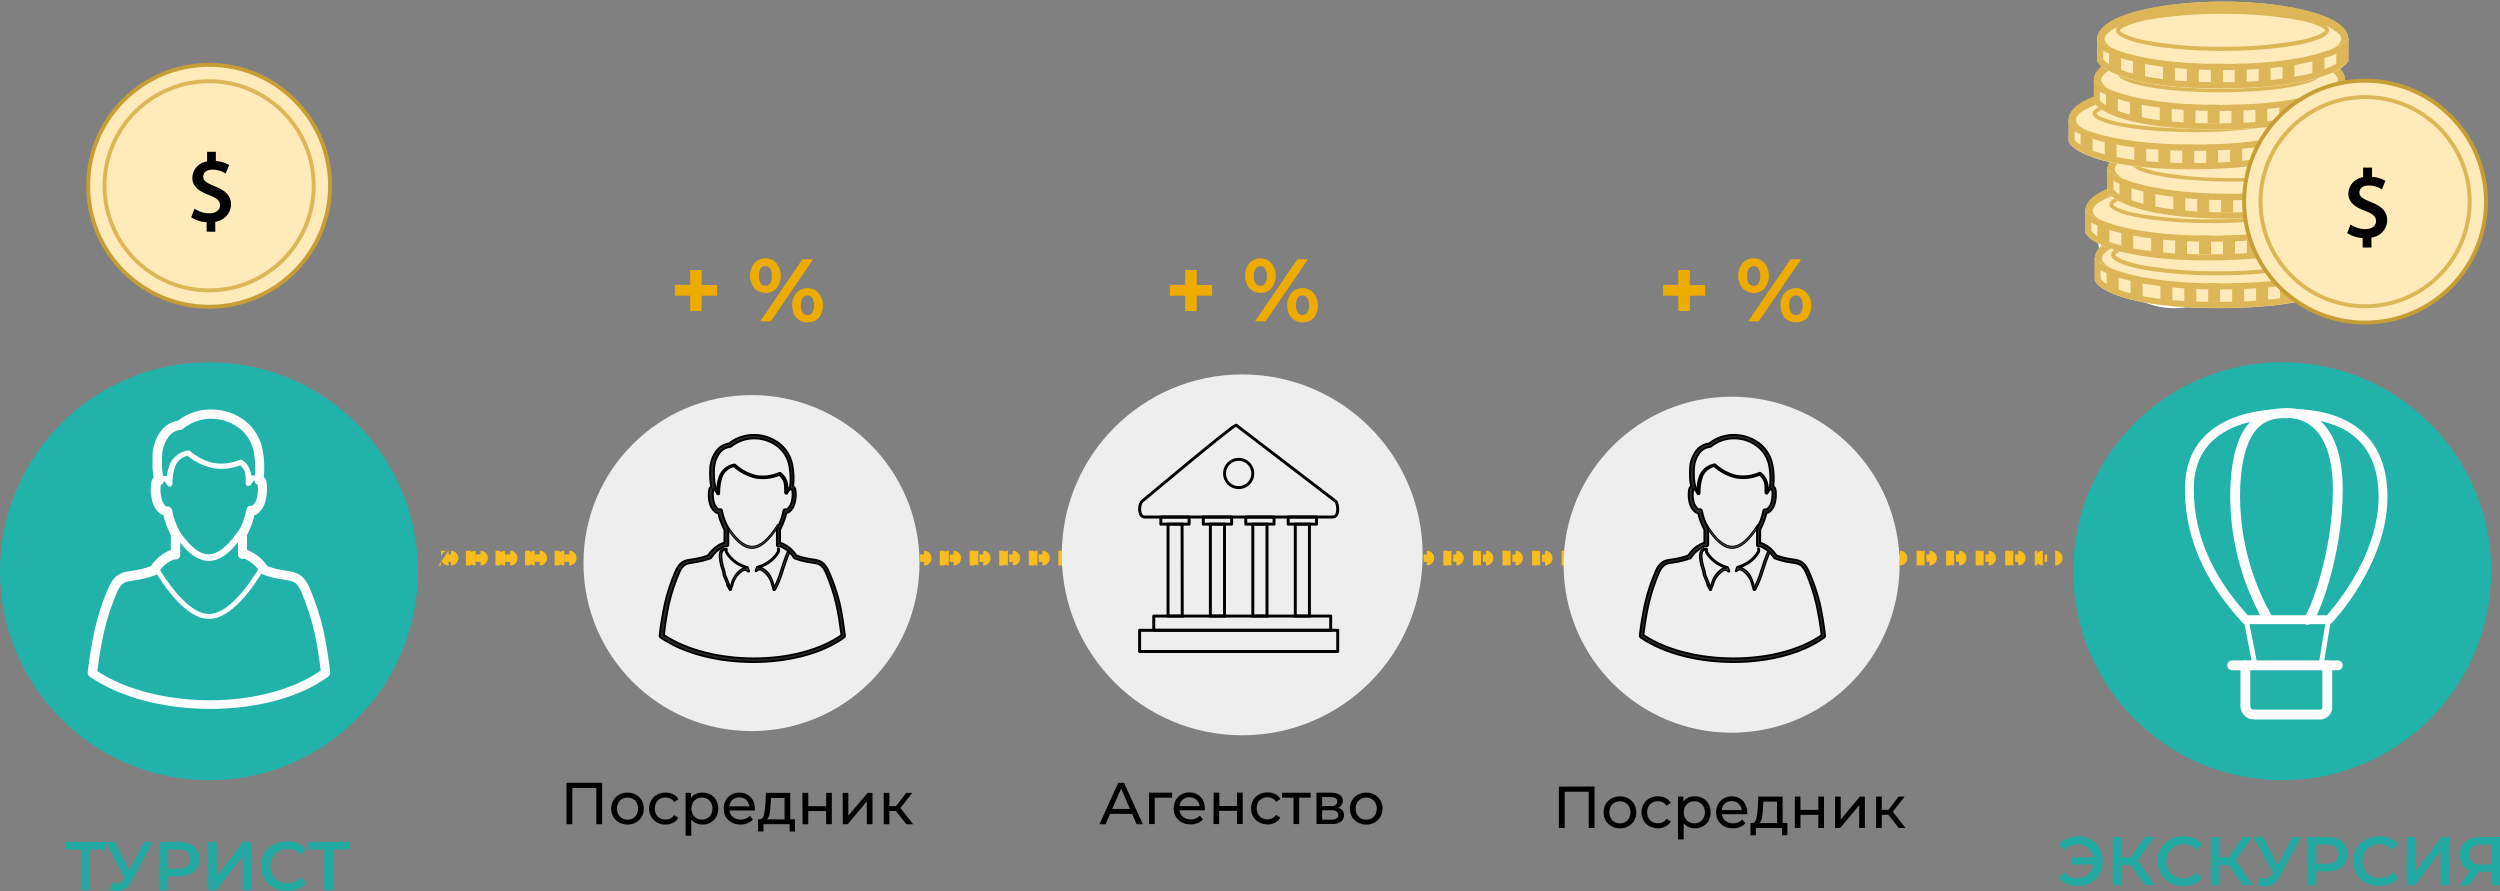 <?xml version="1.0" encoding="utf-8"?>
<!-- Generator: Adobe Illustrator 23.0.1, SVG Export Plug-In . SVG Version: 6.00 Build 0)  -->
<svg version="1.1" id="Слой_1" xmlns="http://www.w3.org/2000/svg" xmlns:xlink="http://www.w3.org/1999/xlink" x="0px" y="0px"
	 viewBox="0 0 507.26 180.84" style="enable-background:new 0 0 507.26 180.84;" xml:space="preserve">
<rect x="0" y="0" width="507.26" height="180.84" fill="#808080" stroke="none"/>
<style type="text/css">
	.st0{fill:#FBBD1D;}
	.st1{fill:#EEEEEE;}
	.st2{fill:#4B4A4B;stroke:#000000;stroke-width:0.5;}
	.st3{fill:#4B4A4B;stroke:#000000;stroke-width:0.2;}
	.st4{fill:#4B4A4B;stroke:#000000;stroke-width:0.3;}
	.st5{fill:#4B4A4B;}
	.st6{fill:none;stroke:#000000;stroke-width:0.3;}
	.st7{fill:#2A2A2A;stroke:#000000;stroke-width:0.4;}
	.st8{fill:#EEAC00;}
	.st9{fill:none;stroke:#000000;stroke-width:0.6;stroke-linecap:round;stroke-linejoin:round;}
	.st10{fill:none;stroke:#000000;stroke-width:0.6;stroke-miterlimit:10;}
	.st11{fill:#FEEBB9;stroke:#C79E35;stroke-width:0.8;}
	.st12{fill:#FEEBB9;stroke:#DDB757;stroke-width:0.8;}
	.st13{stroke:#000000;stroke-width:0.5;}
	.st14{fill:#21B2AA;}
	.st15{fill:#4B4A4B;stroke:#FFFFFF;stroke-width:0.8;}
	.st16{fill:#FFFFFF;stroke:#FFFFFF;stroke-width:0.8;}
	.st17{fill:#FFFFFF;stroke:#FFFFFF;}
	.st18{fill:none;stroke:#FFFFFF;stroke-linecap:round;stroke-linejoin:round;}
	.st19{fill:#22AAA2;}
	.st20{fill:#FFFFFF;}
	.st21{fill:#FEEBB9;}
	.st22{fill:#DDB757;}
	.st23{fill-rule:evenodd;clip-rule:evenodd;fill:#DDB757;}
	.st24{fill:none;stroke:#FFFFFF;stroke-width:2;stroke-linecap:round;stroke-linejoin:round;}
	.st25{fill:none;stroke:#FFFFFF;stroke-width:1.8;stroke-linecap:round;stroke-linejoin:round;}
</style>
<title>Shema_1</title>
<path class="st0" d="M91,112.49c-0.41,0-0.75,0.34-0.75,0.75s0.34,0.75,0.75,0.75V112.49z M417,114c0.41,0,0.75-0.34,0.75-0.75
	s-0.34-0.75-0.75-0.75V114z M91.5,114c0.41,0,0.75-0.34,0.75-0.75s-0.34-0.75-0.75-0.75V114z M96.5,112.5
	c-0.41,0-0.75,0.34-0.75,0.75S96.09,114,96.5,114V112.5z M97.5,114c0.41,0,0.75-0.34,0.75-0.75s-0.34-0.75-0.75-0.75V114z
	 M102.5,112.5c-0.41,0-0.75,0.34-0.75,0.75s0.34,0.75,0.75,0.75V112.5z M103.5,114c0.41,0,0.75-0.34,0.75-0.75s-0.34-0.75-0.75-0.75
	V114z M108.5,112.5c-0.41,0-0.75,0.34-0.75,0.75s0.34,0.75,0.75,0.75l0,0V112.5z M109.5,114c0.41,0,0.75-0.34,0.75-0.75
	s-0.34-0.75-0.75-0.75V114z M114.5,112.5c-0.41,0-0.75,0.34-0.75,0.75s0.34,0.75,0.75,0.75V112.5z M115.5,114
	c0.41,0,0.75-0.34,0.75-0.75s-0.34-0.75-0.75-0.75V114z M120.5,112.5c-0.41,0-0.75,0.34-0.75,0.75s0.34,0.75,0.75,0.75V112.5z
	 M121.5,114c0.41,0,0.75-0.34,0.75-0.75s-0.34-0.75-0.75-0.75V114z M126.5,112.5c-0.41,0-0.75,0.34-0.75,0.75s0.34,0.75,0.75,0.75
	V112.5z M127.5,114c0.41,0,0.75-0.34,0.75-0.75s-0.34-0.75-0.75-0.75V114z M132.5,112.5c-0.41,0-0.75,0.34-0.75,0.75
	s0.34,0.75,0.75,0.75V112.5z M133.5,114c0.41,0,0.75-0.34,0.75-0.75s-0.34-0.75-0.75-0.75V114z M138.5,112.5
	c-0.41,0-0.75,0.34-0.75,0.75s0.34,0.75,0.75,0.75V112.5z M139.5,114c0.41,0,0.75-0.34,0.75-0.75s-0.34-0.75-0.75-0.75V114z
	 M144.5,112.5c-0.41,0-0.75,0.34-0.75,0.75s0.34,0.75,0.75,0.75V112.5z M145.5,114c0.41,0,0.75-0.34,0.75-0.75s-0.34-0.75-0.75-0.75
	V114z M150.5,112.5c-0.41,0-0.75,0.34-0.75,0.75s0.34,0.75,0.75,0.75V112.5z M151.5,114c0.41,0,0.75-0.34,0.75-0.75
	s-0.34-0.75-0.75-0.75V114z M156.5,112.5c-0.41,0-0.75,0.34-0.75,0.75s0.34,0.75,0.75,0.75V112.5z M157.5,114
	c0.41,0,0.75-0.34,0.75-0.75s-0.34-0.75-0.75-0.75V114z M162.5,112.5c-0.41,0-0.75,0.34-0.75,0.75s0.34,0.75,0.75,0.75V112.5z
	 M163.5,114c0.41,0,0.75-0.34,0.75-0.75s-0.34-0.75-0.75-0.75V114z M168.5,112.5c-0.41,0-0.75,0.34-0.75,0.75s0.34,0.75,0.75,0.75
	V112.5z M169.5,114c0.41,0,0.75-0.34,0.75-0.75s-0.34-0.75-0.75-0.75V114z M174.5,112.5c-0.41,0-0.75,0.34-0.75,0.75
	s0.34,0.75,0.75,0.75V112.5z M175.5,114c0.41,0,0.75-0.34,0.75-0.75s-0.34-0.75-0.75-0.75V114z M180.5,112.5
	c-0.41,0-0.75,0.34-0.75,0.75s0.34,0.75,0.75,0.75V112.5z M181.5,114c0.41,0,0.75-0.34,0.75-0.75s-0.34-0.75-0.75-0.75V114z
	 M186.5,112.5c-0.41,0-0.75,0.34-0.75,0.75s0.34,0.75,0.75,0.75V112.5z M187.5,114c0.41,0,0.75-0.34,0.75-0.75s-0.34-0.75-0.75-0.75
	V114z M192.5,112.5c-0.41,0-0.75,0.34-0.75,0.75s0.34,0.75,0.75,0.75V112.5z M193.5,114c0.41,0,0.75-0.34,0.75-0.75
	s-0.34-0.75-0.75-0.75V114z M198.5,112.5c-0.41,0-0.75,0.34-0.75,0.75s0.34,0.75,0.75,0.75V112.5z M199.5,114
	c0.41,0,0.75-0.34,0.75-0.75s-0.34-0.75-0.75-0.75V114z M204.5,112.5c-0.41,0-0.75,0.34-0.75,0.75s0.34,0.75,0.75,0.75V112.5z
	 M205.5,114c0.41,0,0.75-0.34,0.75-0.75s-0.34-0.75-0.75-0.75V114z M210.5,112.5c-0.41,0-0.75,0.34-0.75,0.75s0.34,0.75,0.75,0.75
	V112.5z M211.5,114c0.41,0,0.75-0.34,0.75-0.75s-0.34-0.75-0.75-0.75V114z M216.5,112.5c-0.41,0-0.75,0.34-0.75,0.75
	s0.34,0.75,0.75,0.75V112.5z M217.5,114c0.41,0,0.75-0.34,0.75-0.75s-0.34-0.75-0.75-0.75V114z M222.5,112.5
	c-0.41,0-0.75,0.34-0.75,0.75s0.34,0.75,0.75,0.75V112.5z M223.5,114c0.41,0,0.75-0.34,0.75-0.75s-0.34-0.75-0.75-0.75l0,0V114z
	 M228.5,112.5c-0.41,0-0.75,0.34-0.75,0.75s0.34,0.75,0.75,0.75V112.5z M229.5,114c0.41,0,0.75-0.34,0.75-0.75s-0.34-0.75-0.75-0.75
	V114z M234.5,112.5c-0.41,0-0.75,0.34-0.75,0.75s0.34,0.75,0.75,0.75V112.5z M235.5,114c0.41,0,0.75-0.34,0.75-0.75
	s-0.34-0.75-0.75-0.75V114z M240.5,112.5c-0.41,0-0.75,0.34-0.75,0.75s0.34,0.75,0.75,0.75l0,0V112.5z M241.5,114
	c0.41,0,0.75-0.34,0.75-0.75s-0.34-0.75-0.75-0.75V114z M246.5,112.5c-0.41,0-0.75,0.34-0.75,0.75s0.34,0.75,0.75,0.75V112.5z
	 M247.5,114c0.41,0,0.75-0.34,0.75-0.75s-0.34-0.75-0.75-0.75V114z M252.5,112.5c-0.41,0-0.75,0.34-0.75,0.75s0.34,0.75,0.75,0.75
	l0,0V112.5z M253.5,114c0.41,0,0.75-0.34,0.75-0.75s-0.34-0.75-0.75-0.75V114z M258.5,112.5c-0.41,0-0.75,0.34-0.75,0.75
	s0.34,0.75,0.75,0.75V112.5z M259.5,114c0.41,0,0.75-0.34,0.75-0.75s-0.34-0.75-0.75-0.75V114z M264.5,112.5
	c-0.41,0-0.75,0.34-0.75,0.75s0.34,0.75,0.75,0.75V112.5z M265.5,114c0.41,0,0.75-0.34,0.75-0.75s-0.34-0.75-0.75-0.75V114z
	 M270.5,112.5c-0.41,0-0.75,0.34-0.75,0.75s0.34,0.75,0.75,0.75V112.5z M271.5,114c0.41,0,0.75-0.34,0.75-0.75s-0.34-0.75-0.75-0.75
	V114z M276.5,112.5c-0.41,0-0.75,0.34-0.75,0.75s0.34,0.75,0.75,0.75V112.5z M277.5,114c0.41,0,0.75-0.34,0.75-0.75
	s-0.34-0.75-0.75-0.75V114z M282.5,112.5c-0.41,0-0.75,0.34-0.75,0.75s0.34,0.75,0.75,0.75V112.5z M283.5,114
	c0.41,0,0.75-0.34,0.75-0.75s-0.34-0.75-0.75-0.75V114z M288.5,112.5c-0.41,0-0.75,0.34-0.75,0.75s0.34,0.75,0.75,0.75V112.5z
	 M289.5,114c0.41,0,0.75-0.34,0.75-0.75s-0.34-0.75-0.75-0.75V114z M294.5,112.5c-0.41,0-0.75,0.34-0.75,0.75s0.34,0.75,0.75,0.75
	V112.5z M295.5,114c0.41,0,0.75-0.34,0.75-0.75s-0.34-0.75-0.75-0.75V114z M300.5,112.5c-0.41,0-0.75,0.34-0.75,0.75
	s0.34,0.75,0.75,0.75V112.5z M301.5,114c0.41,0,0.75-0.34,0.75-0.75s-0.34-0.75-0.75-0.75V114z M306.5,112.5
	c-0.41,0-0.75,0.34-0.75,0.75s0.34,0.75,0.75,0.75V112.5z M307.5,114c0.41,0,0.75-0.34,0.75-0.75s-0.34-0.75-0.75-0.75V114z
	 M312.5,112.5c-0.41,0-0.75,0.34-0.75,0.75s0.34,0.75,0.75,0.75V112.5z M313.5,114c0.41,0,0.75-0.34,0.75-0.75s-0.34-0.75-0.75-0.75
	V114z M318.5,112.5c-0.41,0-0.75,0.34-0.75,0.75s0.34,0.75,0.75,0.75V112.5z M319.5,114c0.41,0,0.75-0.34,0.75-0.75
	s-0.34-0.75-0.75-0.75V114z M324.5,112.5c-0.41,0-0.75,0.34-0.75,0.75s0.34,0.75,0.75,0.75V112.5z M325.5,114
	c0.41,0,0.75-0.34,0.75-0.75s-0.34-0.75-0.75-0.75V114z M330.5,112.5c-0.41,0-0.75,0.34-0.75,0.75s0.34,0.75,0.75,0.75V112.5z
	 M331.5,114c0.41,0,0.75-0.34,0.75-0.75s-0.34-0.75-0.75-0.75V114z M336.5,112.5c-0.41,0-0.75,0.34-0.75,0.75s0.34,0.75,0.75,0.75
	V112.5z M337.5,114c0.41,0,0.75-0.34,0.75-0.75s-0.34-0.75-0.75-0.75V114z M342.5,112.5c-0.41,0-0.75,0.34-0.75,0.75
	s0.34,0.75,0.75,0.75V112.5z M343.5,114c0.41,0,0.75-0.34,0.75-0.75s-0.34-0.75-0.75-0.75V114z M348.5,112.5
	c-0.41,0-0.75,0.34-0.75,0.75s0.34,0.75,0.75,0.75V112.5z M349.5,114c0.41,0,0.75-0.34,0.75-0.75s-0.34-0.75-0.75-0.75V114z
	 M354.5,112.5c-0.41,0-0.75,0.34-0.75,0.75s0.34,0.75,0.75,0.75V112.5z M355.5,114c0.41,0,0.75-0.34,0.75-0.75s-0.34-0.75-0.75-0.75
	V114z M360.5,112.5c-0.41,0-0.75,0.34-0.75,0.75s0.34,0.75,0.75,0.75V112.5z M361.5,114c0.41,0,0.75-0.34,0.75-0.75
	s-0.34-0.75-0.75-0.75V114z M366.5,112.5c-0.41,0-0.75,0.34-0.75,0.75s0.34,0.75,0.75,0.75V112.5z M367.5,114
	c0.41,0,0.75-0.34,0.75-0.75s-0.34-0.75-0.75-0.75V114z M372.5,112.5c-0.41,0-0.75,0.34-0.75,0.75s0.34,0.75,0.75,0.75V112.5z
	 M373.5,114c0.41,0,0.75-0.34,0.75-0.75s-0.34-0.75-0.75-0.75V114z M378.5,112.5c-0.41,0-0.75,0.34-0.75,0.75s0.34,0.75,0.75,0.75
	V112.5z M379.5,114c0.41,0,0.75-0.34,0.75-0.75s-0.34-0.75-0.75-0.75V114z M384.5,112.5c-0.41,0-0.75,0.34-0.75,0.75
	s0.34,0.75,0.75,0.75V112.5z M385.5,114c0.41,0,0.75-0.34,0.75-0.75s-0.34-0.75-0.75-0.75V114z M390.5,112.5
	c-0.41,0-0.75,0.34-0.75,0.75s0.34,0.75,0.75,0.75V112.5z M391.5,114c0.41,0,0.75-0.34,0.75-0.75s-0.34-0.75-0.75-0.75V114z
	 M396.5,112.5c-0.41,0-0.75,0.34-0.75,0.75s0.34,0.75,0.75,0.75V112.5z M397.5,114c0.41,0,0.75-0.34,0.75-0.75s-0.34-0.75-0.75-0.75
	V114z M402.5,112.5c-0.41,0-0.75,0.34-0.75,0.75s0.34,0.75,0.75,0.75V112.5z M403.5,114c0.41,0,0.75-0.34,0.75-0.75
	s-0.34-0.75-0.75-0.75V114z M408.5,112.5c-0.41,0-0.75,0.34-0.75,0.75s0.34,0.75,0.75,0.75V112.5z M409.5,114
	c0.41,0,0.75-0.34,0.75-0.75s-0.34-0.75-0.75-0.75V114z M414.5,112.5c-0.41,0-0.75,0.34-0.75,0.75s0.34,0.75,0.75,0.75V112.5z
	 M91,114h0.5v-1.5H91V114z M96.54,114h1v-1.5h-1V114z M102.54,114h1v-1.5h-1V114z M108.54,114h1v-1.5h-1V114z M114.54,114h1v-1.5h-1
	V114z M120.54,114h1v-1.5h-1V114z M126.54,114h1v-1.5h-1V114z M132.54,114h1v-1.5h-1V114z M138.59,114h1v-1.5h-1V114z M144.59,114h1
	v-1.5h-1V114z M150.59,114h1v-1.5h-1V114z M156.59,114h1v-1.5h-1V114z M162.64,114h1v-1.5h-1V114z M168.64,114h1v-1.5h-1V114z
	 M174.69,114h1v-1.5h-1V114z M180.69,114h1v-1.5h-1V114z M186.69,114h1v-1.5h-1V114z M192.69,114h1v-1.5h-1V114z M198.74,114h1v-1.5
	h-1V114z M204.74,114h1v-1.5h-1V114z M210.74,114h1v-1.5h-1V114z M216.74,114h1v-1.5h-1V114z M222.79,114h1v-1.5h-1V114z
	 M228.79,114h1v-1.5h-1V114z M234.84,114h0.5v-1.5h-0.5V114z M235.34,114h0.51v-1.5h-0.51V114z M240.87,114h1v-1.5h-1V114z
	 M246.87,114h1v-1.5h-1V114z M252.87,114h1v-1.5h-1V114z M258.87,114h1v-1.5h-1V114z M264.87,114h1v-1.5h-1V114z M270.87,114h1v-1.5
	h-1V114z M276.87,114h1v-1.5h-1V114z M282.87,114h1v-1.5h-1V114z M288.87,114h1v-1.5h-1V114z M294.87,114h1v-1.5h-1V114z
	 M300.87,114h1v-1.5h-1V114z M306.87,114h1v-1.5h-1V114z M312.87,114h1v-1.5h-1V114z M318.87,114h1v-1.5h-1V114z M324.87,114h1v-1.5
	h-1V114z M330.87,114h1v-1.5h-1V114z M336.87,114h1v-1.5h-1V114z M342.87,114h1v-1.5h-1V114z M348.87,114h1v-1.5h-1V114z
	 M354.87,114h1v-1.5h-1V114z M360.87,114h1v-1.5h-1V114z M366.87,114h1v-1.5h-1V114z M372.87,114h1v-1.5h-1V114z M378.87,114h1v-1.5
	h-1V114z M384.87,114h1v-1.5h-1V114z M390.87,114h1v-1.5h-1V114z M396.87,114h1v-1.5h-1V114z M402.87,114h1v-1.5h-1V114z
	 M408.87,114h1v-1.5h-1V114z M414.87,114h0.5v-1.5h-0.5V114z M91,111.74c-0.83,0-1.5,0.67-1.5,1.5s0.67,1.5,1.5,1.5V111.74z
	 M417,114.74c0.83,0,1.5-0.67,1.5-1.5s-0.67-1.5-1.5-1.5V114.74z M91.5,114.74c0.83,0,1.5-0.67,1.5-1.5s-0.67-1.5-1.5-1.5V114.74z
	 M96.5,111.74c-0.83,0-1.5,0.67-1.5,1.5s0.67,1.5,1.5,1.5V111.74z M97.5,114.74c0.83,0,1.5-0.67,1.5-1.5s-0.67-1.5-1.5-1.5V114.74z
	 M102.5,111.74c-0.83,0-1.5,0.67-1.5,1.5s0.67,1.5,1.5,1.5V111.74z M103.5,114.74c0.83,0,1.5-0.67,1.5-1.5s-0.67-1.5-1.5-1.5V114.74
	z M108.5,111.74c-0.83,0-1.5,0.67-1.5,1.5s0.67,1.5,1.5,1.5l0,0V111.74z M109.5,114.74c0.83,0,1.5-0.67,1.5-1.5s-0.67-1.5-1.5-1.5
	V114.74z M114.5,111.74c-0.83,0-1.5,0.67-1.5,1.5s0.67,1.5,1.5,1.5V111.74z M115.5,114.74c0.83,0,1.5-0.67,1.5-1.5
	s-0.67-1.5-1.5-1.5V114.74z M120.5,111.74c-0.83,0-1.5,0.67-1.5,1.5s0.67,1.5,1.5,1.5V111.74z M121.5,114.74
	c0.83,0,1.5-0.67,1.5-1.5s-0.67-1.5-1.5-1.5V114.74z M126.5,111.74c-0.83,0-1.5,0.67-1.5,1.5s0.67,1.5,1.5,1.5V111.74z
	 M127.5,114.74c0.83,0,1.5-0.67,1.5-1.5s-0.67-1.5-1.5-1.5V114.74z M132.5,111.74c-0.83,0-1.5,0.67-1.5,1.5s0.67,1.5,1.5,1.5V111.74
	z M133.5,114.74c0.83,0,1.5-0.67,1.5-1.5s-0.67-1.5-1.5-1.5V114.74z M138.5,111.74c-0.83,0-1.5,0.67-1.5,1.5s0.67,1.5,1.5,1.5
	V111.74z M139.5,114.74c0.83,0,1.5-0.67,1.5-1.5s-0.67-1.5-1.5-1.5V114.74z M144.5,111.74c-0.83,0-1.5,0.67-1.5,1.5
	s0.67,1.5,1.5,1.5V111.74z M145.5,114.74c0.83,0,1.5-0.67,1.5-1.5s-0.67-1.5-1.5-1.5V114.74z M150.5,111.74
	c-0.83,0-1.5,0.67-1.5,1.5s0.67,1.5,1.5,1.5V111.74z M151.5,114.74c0.83,0,1.5-0.67,1.5-1.5s-0.67-1.5-1.5-1.5V114.74z
	 M156.5,111.74c-0.83,0-1.5,0.67-1.5,1.5s0.67,1.5,1.5,1.5V111.74z M157.5,114.74c0.83,0,1.5-0.67,1.5-1.5s-0.67-1.5-1.5-1.5V114.74
	z M162.5,111.74c-0.83,0-1.5,0.67-1.5,1.5s0.67,1.5,1.5,1.5V111.74z M163.5,114.74c0.83,0,1.5-0.67,1.5-1.5s-0.67-1.5-1.5-1.5
	V114.74z M168.5,111.74c-0.83,0-1.5,0.67-1.5,1.5s0.67,1.5,1.5,1.5V111.74z M169.5,114.74c0.83,0,1.5-0.67,1.5-1.5
	s-0.67-1.5-1.5-1.5V114.74z M174.5,111.74c-0.83,0-1.5,0.67-1.5,1.5s0.67,1.5,1.5,1.5V111.74z M175.5,114.74
	c0.83,0,1.5-0.67,1.5-1.5s-0.67-1.5-1.5-1.5V114.74z M180.5,111.74c-0.83,0-1.5,0.67-1.5,1.5s0.67,1.5,1.5,1.5V111.74z
	 M181.5,114.74c0.83,0,1.5-0.67,1.5-1.5s-0.67-1.5-1.5-1.5V114.74z M186.5,111.74c-0.83,0-1.5,0.67-1.5,1.5s0.67,1.5,1.5,1.5V111.74
	z M187.5,114.74c0.83,0,1.5-0.67,1.5-1.5s-0.67-1.5-1.5-1.5V114.74z M192.5,111.74c-0.83,0-1.5,0.67-1.5,1.5s0.67,1.5,1.5,1.5
	V111.74z M193.5,114.74c0.83,0,1.5-0.67,1.5-1.5s-0.67-1.5-1.5-1.5V114.74z M198.5,111.74c-0.83,0-1.5,0.67-1.5,1.5
	s0.67,1.5,1.5,1.5V111.74z M199.5,114.74c0.83,0,1.5-0.67,1.5-1.5s-0.67-1.5-1.5-1.5V114.74z M204.5,111.74
	c-0.83,0-1.5,0.67-1.5,1.5s0.67,1.5,1.5,1.5V111.74z M205.5,114.74c0.83,0,1.5-0.67,1.5-1.5s-0.67-1.5-1.5-1.5V114.74z
	 M210.5,111.74c-0.83,0-1.5,0.67-1.5,1.5s0.67,1.5,1.5,1.5V111.74z M211.5,114.74c0.83,0,1.5-0.67,1.5-1.5s-0.67-1.5-1.5-1.5V114.74
	z M216.5,111.74c-0.83,0-1.5,0.67-1.5,1.5s0.67,1.5,1.5,1.5V111.74z M217.5,114.74c0.83,0,1.5-0.67,1.5-1.5s-0.67-1.5-1.5-1.5
	V114.74z M222.5,111.74c-0.83,0-1.5,0.67-1.5,1.5s0.67,1.5,1.5,1.5V111.74z M223.5,114.74c0.83,0,1.5-0.67,1.5-1.5
	s-0.67-1.5-1.5-1.5l0,0V114.74z M228.5,111.74c-0.83,0-1.5,0.67-1.5,1.5s0.67,1.5,1.5,1.5V111.74z M229.5,114.74
	c0.83,0,1.5-0.67,1.5-1.5s-0.67-1.5-1.5-1.5V114.74z M234.5,111.74c-0.83,0-1.5,0.67-1.5,1.5s0.67,1.5,1.5,1.5V111.74z
	 M235.5,114.74c0.83,0,1.5-0.67,1.5-1.5s-0.67-1.5-1.5-1.5V114.74z M240.5,111.74c-0.83,0-1.5,0.67-1.5,1.5s0.67,1.5,1.5,1.5l0,0
	V111.74z M241.5,114.74c0.83,0,1.5-0.67,1.5-1.5s-0.67-1.5-1.5-1.5V114.74z M246.5,111.74c-0.83,0-1.5,0.67-1.5,1.5
	s0.67,1.5,1.5,1.5V111.74z M247.5,114.74c0.83,0,1.5-0.67,1.5-1.5s-0.67-1.5-1.5-1.5V114.74z M252.5,111.74
	c-0.83,0-1.5,0.67-1.5,1.5s0.67,1.5,1.5,1.5l0,0V111.74z M253.5,114.74c0.83,0,1.5-0.67,1.5-1.5s-0.67-1.5-1.5-1.5V114.74z
	 M258.5,111.74c-0.83,0-1.5,0.67-1.5,1.5s0.67,1.5,1.5,1.5V111.74z M259.5,114.74c0.83,0,1.5-0.67,1.5-1.5s-0.67-1.5-1.5-1.5V114.74
	z M264.5,111.74c-0.83,0-1.5,0.67-1.5,1.5s0.67,1.5,1.5,1.5V111.74z M265.5,114.74c0.83,0,1.5-0.67,1.5-1.5s-0.67-1.5-1.5-1.5
	V114.74z M270.5,111.74c-0.83,0-1.5,0.67-1.5,1.5s0.67,1.5,1.5,1.5V111.74z M271.5,114.74c0.83,0,1.5-0.67,1.5-1.5
	s-0.67-1.5-1.5-1.5V114.74z M276.5,111.74c-0.83,0-1.5,0.67-1.5,1.5s0.67,1.5,1.5,1.5V111.74z M277.5,114.74
	c0.83,0,1.5-0.67,1.5-1.5s-0.67-1.5-1.5-1.5V114.74z M282.5,111.74c-0.83,0-1.5,0.67-1.5,1.5s0.67,1.5,1.5,1.5V111.74z
	 M283.5,114.74c0.83,0,1.5-0.67,1.5-1.5s-0.67-1.5-1.5-1.5V114.74z M288.5,111.74c-0.83,0-1.5,0.67-1.5,1.5s0.67,1.5,1.5,1.5V111.74
	z M289.5,114.74c0.83,0,1.5-0.67,1.5-1.5s-0.67-1.5-1.5-1.5V114.74z M294.5,111.74c-0.83,0-1.5,0.67-1.5,1.5s0.67,1.5,1.5,1.5
	V111.74z M295.5,114.74c0.83,0,1.5-0.67,1.5-1.5s-0.67-1.5-1.5-1.5V114.74z M300.5,111.74c-0.83,0-1.5,0.67-1.5,1.5
	s0.67,1.5,1.5,1.5V111.74z M301.5,114.74c0.83,0,1.5-0.67,1.5-1.5s-0.67-1.5-1.5-1.5V114.74z M306.5,111.74
	c-0.83,0-1.5,0.67-1.5,1.5s0.67,1.5,1.5,1.5V111.74z M307.5,114.74c0.83,0,1.5-0.67,1.5-1.5s-0.67-1.5-1.5-1.5V114.74z
	 M312.5,111.74c-0.83,0-1.5,0.67-1.5,1.5s0.67,1.5,1.5,1.5V111.74z M313.5,114.74c0.83,0,1.5-0.67,1.5-1.5s-0.67-1.5-1.5-1.5V114.74
	z M318.5,111.74c-0.83,0-1.5,0.67-1.5,1.5s0.67,1.5,1.5,1.5V111.74z M319.5,114.74c0.83,0,1.5-0.67,1.5-1.5s-0.67-1.5-1.5-1.5
	V114.74z M324.5,111.74c-0.83,0-1.5,0.67-1.5,1.5s0.67,1.5,1.5,1.5V111.74z M325.5,114.74c0.83,0,1.5-0.67,1.5-1.5
	s-0.67-1.5-1.5-1.5V114.74z M330.5,111.74c-0.83,0-1.5,0.67-1.5,1.5s0.67,1.5,1.5,1.5V111.74z M331.5,114.74
	c0.83,0,1.5-0.67,1.5-1.5s-0.67-1.5-1.5-1.5V114.74z M336.5,111.74c-0.83,0-1.5,0.67-1.5,1.5s0.67,1.5,1.5,1.5V111.74z
	 M337.5,114.74c0.83,0,1.5-0.67,1.5-1.5s-0.67-1.5-1.5-1.5V114.74z M342.5,111.74c-0.83,0-1.5,0.67-1.5,1.5s0.67,1.5,1.5,1.5V111.74
	z M343.5,114.74c0.83,0,1.5-0.67,1.5-1.5s-0.67-1.5-1.5-1.5V114.74z M348.5,111.74c-0.83,0-1.5,0.67-1.5,1.5s0.67,1.5,1.5,1.5
	V111.74z M349.5,114.74c0.83,0,1.5-0.67,1.5-1.5s-0.67-1.5-1.5-1.5V114.74z M354.5,111.74c-0.83,0-1.5,0.67-1.5,1.5
	s0.67,1.5,1.5,1.5V111.74z M355.5,114.74c0.83,0,1.5-0.67,1.5-1.5s-0.67-1.5-1.5-1.5V114.74z M360.5,111.74
	c-0.83,0-1.5,0.67-1.5,1.5s0.67,1.5,1.5,1.5V111.74z M361.5,114.74c0.83,0,1.5-0.67,1.5-1.5s-0.67-1.5-1.5-1.5V114.74z
	 M366.5,111.74c-0.83,0-1.5,0.67-1.5,1.5s0.67,1.5,1.5,1.5V111.74z M367.5,114.74c0.83,0,1.5-0.67,1.5-1.5s-0.67-1.5-1.5-1.5V114.74
	z M372.5,111.74c-0.83,0-1.5,0.67-1.5,1.5s0.67,1.5,1.5,1.5V111.74z M373.5,114.74c0.83,0,1.5-0.67,1.5-1.5s-0.67-1.5-1.5-1.5
	V114.74z M378.5,111.74c-0.83,0-1.5,0.67-1.5,1.5s0.67,1.5,1.5,1.5V111.74z M379.5,114.74c0.83,0,1.5-0.67,1.5-1.5
	s-0.67-1.5-1.5-1.5V114.74z M384.5,111.74c-0.83,0-1.5,0.67-1.5,1.5s0.67,1.5,1.5,1.5V111.74z M385.5,114.74
	c0.83,0,1.5-0.67,1.5-1.5s-0.67-1.5-1.5-1.5V114.74z M390.5,111.74c-0.83,0-1.5,0.67-1.5,1.5s0.67,1.5,1.5,1.5V111.74z
	 M391.5,114.74c0.83,0,1.5-0.67,1.5-1.5s-0.67-1.5-1.5-1.5V114.74z M396.5,111.74c-0.83,0-1.5,0.67-1.5,1.5s0.67,1.5,1.5,1.5V111.74
	z M397.5,114.74c0.83,0,1.5-0.67,1.5-1.5s-0.67-1.5-1.5-1.5V114.74z M402.5,111.74c-0.83,0-1.5,0.67-1.5,1.5s0.67,1.5,1.5,1.5
	V111.74z M403.5,114.74c0.83,0,1.5-0.67,1.5-1.5s-0.67-1.5-1.5-1.5V114.74z M408.5,111.74c-0.83,0-1.5,0.67-1.5,1.5
	s0.67,1.5,1.5,1.5V111.74z M409.5,114.74c0.83,0,1.5-0.67,1.5-1.5s-0.67-1.5-1.5-1.5V114.74z M414.5,111.74
	c-0.83,0-1.5,0.67-1.5,1.5s0.67,1.5,1.5,1.5V111.74z M89,114.74h0.5v-3H91L89,114.74z M94.54,114.74h1v-3h-1V114.74z M100.54,114.74
	h1v-3h-1V114.74z M106.54,114.74h1v-3h-1V114.74z M112.54,114.74h1v-3h-1V114.74z M118.54,114.74h1v-3h-1V114.74z M124.54,114.74h1
	v-3h-1V114.74z M130.54,114.74h1v-3h-1V114.74z M136.59,114.74h1v-3h-1V114.74z M142.59,114.74h1v-3h-1V114.74z M148.59,114.74h1v-3
	h-1V114.74z M154.59,114.74h1v-3h-1V114.74z M160.64,114.74h1v-3h-1V114.74z M166.64,114.74h1v-3h-1V114.74z M172.69,114.74h1v-3h-1
	V114.74z M178.69,114.74h1v-3h-1V114.74z M184.69,114.74h1v-3h-1V114.74z M190.69,114.74h1v-3h-1V114.74z M196.74,114.74h1v-3h-1
	V114.74z M202.74,114.74h1v-3h-1V114.74z M208.74,114.74h1v-3h-1V114.74z M214.74,114.74h1v-3h-1V114.74z M220.79,114.74h1v-3h-1
	V114.74z M226.79,114.74h1v-3h-1V114.74z M232.84,114.74h0.5v-3h-0.5V114.74z M233.34,114.74h0.51v-3h-0.51V114.74z M238.87,114.74
	h1v-3h-1V114.74z M244.87,114.74h1v-3h-1V114.74z M250.87,114.74h1v-3h-1V114.74z M256.87,114.74h1v-3h-1V114.74z M262.87,114.74h1
	v-3h-1V114.74z M268.87,114.74h1v-3h-1V114.74z M274.87,114.74h1v-3h-1V114.74z M280.87,114.74h1v-3h-1V114.74z M286.87,114.74h1v-3
	h-1V114.74z M292.87,114.74h1v-3h-1V114.74z M298.87,114.74h1v-3h-1V114.74z M304.87,114.74h1v-3h-1V114.74z M310.87,114.74h1v-3h-1
	V114.74z M316.87,114.74h1v-3h-1V114.74z M322.87,114.74h1v-3h-1V114.74z M328.87,114.74h1v-3h-1V114.74z M334.87,114.74h1v-3h-1
	V114.74z M340.87,114.74h1v-3h-1V114.74z M346.87,114.74h1v-3h-1V114.74z M352.87,114.74h1v-3h-1V114.74z M358.87,114.74h1v-3h-1
	V114.74z M364.87,114.74h1v-3h-1V114.74z M370.87,114.74h1v-3h-1V114.74z M376.87,114.74h1v-3h-1V114.74z M382.87,114.74h1v-3h-1
	V114.74z M388.87,114.74h1v-3h-1V114.74z M394.87,114.74h1v-3h-1V114.74z M400.87,114.74h1v-3h-1V114.74z M406.87,114.74h1v-3h-1
	V114.74z M412.87,114.74h0.5v-3h-0.5V114.74z"/>
<circle class="st1" cx="351.35" cy="114.58" r="34.09"/>
<path class="st2" d="M343.72,99.24c-0.07-0.03-0.1-0.11-0.07-0.18c0-0.01,0.01-0.02,0.01-0.03c0.05-0.07,0.14-0.1,0.22-0.06
	c0.24,0.13,0.44,0.32,0.58,0.55c0-0.99,0.18-1.96,0.51-2.89c0.49-1.21,1.56-2.09,2.84-2.34c0.05-0.03,0.11-0.03,0.16,0
	c1.22,1.13,2.71,1.92,4.32,2.31c1.59,0.27,3.23,0.06,4.71-0.6c0.06-0.03,0.12-0.03,0.18,0c1.04,0.81,1.57,2.11,1.39,3.41l0.05-0.07
	c0.15-0.17,0.32-0.32,0.52-0.43c0.06-0.06,0.16-0.06,0.22,0c0.06,0.06,0.06,0.16,0,0.22c-0.17,0.09-0.32,0.22-0.44,0.36
	c-0.13,0.17-0.24,0.35-0.33,0.54c-0.03,0.06-0.09,0.09-0.15,0.09c-0.09,0-0.16-0.07-0.16-0.16v0v-0.24c0-1.57,0-2.37-1.21-3.47
	c-1.52,0.66-3.19,0.86-4.82,0.58c-1.65-0.38-3.17-1.19-4.41-2.33c-1.14,0.25-2.09,1.05-2.53,2.13c-0.37,1.11-0.55,2.28-0.53,3.46
	c0,0.06-0.04,0.12-0.1,0.14c-0.08,0.03-0.17,0-0.21-0.08l-0.1-0.22C344.24,99.63,344.01,99.39,343.72,99.24z"/>
<path class="st3" d="M346.09,106.72c-0.06-0.08-0.06-0.19,0-0.27c0.07-0.07,0.17-0.07,0.24,0c1.84,2.9,3.48,4.37,5.12,4.39
	s3.3-1.44,5.18-4.39c0.07-0.07,0.17-0.07,0.24,0c0.07,0.08,0.07,0.19,0,0.27c-1.95,3.06-3.7,4.56-5.45,4.54
	S348,109.72,346.09,106.72z"/>
<path class="st4" d="M346.07,111.29c0.09,0.02,0.14,0.1,0.12,0.19c0,0.01-0.01,0.03-0.01,0.04c-0.06,0.09-0.17,0.13-0.27,0.09l0,0
	c-0.08-0.01-0.17,0.01-0.23,0.07c-0.1,0.07-0.19,0.16-0.25,0.27l0,0c-0.12,0.38-0.17,0.78-0.13,1.17c0.05,0.5,0.14,1,0.26,1.49l0,0
	c1,3.21-0.11,0.58,1.08,3.39s-0.78-1.18,0.64,1.5c0.03,0.09-0.01,0.19-0.1,0.22c0,0-0.01,0-0.01,0c-0.1,0.04-0.22,0-0.28-0.09
	c-1.42-2.68,0.54,1.3-0.65-1.52s-0.06-0.18-1.09-3.41l0,0c-0.13-0.5-0.21-1.01-0.26-1.53c-0.04-0.43,0.01-0.87,0.14-1.28l0,0l0,0
	c0.09-0.16,0.22-0.3,0.37-0.4c0.18-0.14,0.42-0.19,0.64-0.13L346.07,111.29z"/>
<path class="st5" d="M359.4,111.38c-1.85,4.11-1.55,5.17-3.21,8.27c-0.07,0.09-0.18,0.13-0.29,0.09c-0.11,0-0.17-0.14-0.12-0.23
	c1.67-3.1,1.36-4.16,3.21-8.25"/>
<path class="st6" d="M359.4,111.38c-1.85,4.11-1.55,5.17-3.21,8.27c-0.07,0.09-0.18,0.13-0.29,0.09c-0.11,0-0.17-0.14-0.12-0.23
	c1.67-3.1,1.36-4.16,3.21-8.25"/>
<path class="st4" d="M347.18,119.65c-0.02,0.07-0.1,0.12-0.17,0.1c-0.01,0-0.02-0.01-0.03-0.01c-0.08-0.05-0.11-0.14-0.08-0.23
	c0.13-0.32,0.24-0.63,0.35-0.94l0,0c0.3-1.38,1.17-2.57,2.39-3.28l0,0c0.21-0.06,0.42-0.06,0.63,0h0.1l0,0
	c-0.78-0.22-1.52-0.56-2.19-1c-0.81-0.55-1.5-1.27-2-2.11l0,0c-0.07-0.13-0.11-0.28-0.12-0.43c-0.01-0.14,0.02-0.28,0.09-0.4
	c0.06-0.06,0.15-0.06,0.21-0.01c0,0,0.01,0.01,0.01,0.01c0.06,0.07,0.06,0.16,0,0.23c-0.01,0.06-0.01,0.12,0,0.18
	c0.01,0.1,0.04,0.19,0.08,0.28c0.49,0.8,1.14,1.48,1.92,2c0.67,0.45,1.41,0.78,2.18,1c0.05,0.02,0.08,0.06,0.1,0.11l0.25,0.65
	c0.04,0.06,0.04,0.14,0,0.2c-0.06,0.06-0.15,0.06-0.21,0.01c0,0-0.01-0.01-0.01-0.01c-0.1-0.14-0.24-0.24-0.41-0.29
	c-0.15-0.04-0.32-0.04-0.47,0c-1.14,0.67-1.95,1.79-2.22,3.08C347.43,119,347.31,119.34,347.18,119.65z"/>
<path class="st4" d="M356.08,119.52c0.03,0.09-0.01,0.18-0.09,0.22c-0.08,0.03-0.16-0.01-0.19-0.08c0-0.01,0-0.01-0.01-0.02
	c-0.1-0.27-0.18-0.53-0.26-0.79c-0.24-1.35-1.06-2.53-2.25-3.22c-0.15-0.04-0.32-0.04-0.47,0c-0.17,0.05-0.31,0.15-0.41,0.29
	c-0.05,0.06-0.14,0.07-0.2,0.02c-0.01-0.01-0.02-0.01-0.02-0.02c-0.04-0.06-0.04-0.13,0-0.19l0.24-0.66
	c0.02-0.05,0.06-0.09,0.11-0.1c0.77-0.22,1.51-0.56,2.18-1c0.78-0.52,1.43-1.2,1.92-2c0.04-0.09,0.07-0.19,0.08-0.29
	c0.02-0.06,0.02-0.11,0-0.17c-0.06-0.07-0.06-0.17,0-0.24c0.05-0.06,0.14-0.06,0.2-0.01c0,0,0.01,0.01,0.01,0.01
	c0.07,0.12,0.1,0.26,0.09,0.4c0,0.15-0.04,0.3-0.11,0.44l0,0c-0.5,0.85-1.18,1.57-2,2.12c-0.68,0.44-1.41,0.78-2.19,1l0,0h0.1
	c0.21-0.06,0.42-0.06,0.63,0l0,0c1.59,0.84,2,2.07,2.42,3.42C355.9,119,356,119.25,356.08,119.52z"/>
<path class="st7" d="M369.62,128.88c-0.24-2.13-0.6-4.24-1.06-6.33c-0.51-2.2-1.23-4.35-2.13-6.42c-0.2-0.47-0.49-0.91-0.85-1.28
	c-0.31-0.28-0.7-0.47-1.11-0.55l-1.08-0.18c-1.11-0.15-2.2-0.43-3.25-0.81c-0.08-0.03-0.15-0.09-0.19-0.16
	c-0.31-0.49-0.69-0.93-1.12-1.31c-0.42-0.35-0.88-0.65-1.38-0.88l0,0c-0.1-0.05-0.2-0.09-0.31-0.1c-0.06-0.02-0.12-0.02-0.18,0
	c-0.16,0.08-0.36,0.01-0.44-0.15c0-0.01-0.01-0.01-0.01-0.02c-0.01-0.05-0.01-0.09,0-0.14v-3.15c-0.02-0.06-0.02-0.12,0-0.18
	c0.29-0.57,0.56-1.16,0.79-1.76c0.22-0.59,0.38-1.21,0.49-1.83c0.03-0.18,0.21-0.31,0.39-0.28h0.06c0.06,0.02,0.13,0.02,0.19,0
	c0.07-0.02,0.13-0.06,0.19-0.1c0.45-0.4,0.75-0.94,0.86-1.53c0.2-0.79,0.23-1.62,0.08-2.42l0,0h-0.08c-0.18,0.02-0.35-0.12-0.37-0.3
	v-0.08c0.2-1.49,0.16-3-0.13-4.48c-0.29-1.45-1.06-2.77-2.18-3.73c-1.37-1.13-3.08-1.75-4.85-1.77c-1.75-0.03-3.45,0.55-4.8,1.66
	c-0.05,0.04-0.12,0.07-0.19,0.07c-0.87,0.09-1.67,0.54-2.18,1.25c-0.63,0.88-1.01,1.92-1.08,3l0,0c0,0.79-0.05,1.45,0,2.07
	c0.04,0.62,0.13,1.23,0.28,1.83c0.04,0.18-0.07,0.37-0.25,0.42c-0.04,0.01-0.08,0.01-0.12,0h-0.07c0,0.02,0,0.04,0,0.06
	c-0.14,0.8-0.12,1.63,0.07,2.42c0.12,0.59,0.42,1.12,0.87,1.52c0.05,0.04,0.12,0.08,0.18,0.1c0.07,0.01,0.15,0.01,0.22,0
	c0.18-0.05,0.36,0.05,0.42,0.23l0,0l0,0c0.11,0.63,0.27,1.24,0.49,1.84c0.24,0.6,0.5,1.19,0.8,1.77c0.02,0.05,0.02,0.11,0,0.16l0,0
	v3.16c0,0.19-0.15,0.34-0.34,0.35c-0.05,0.01-0.1,0.01-0.15,0c-0.06-0.02-0.11-0.02-0.17,0c-0.11,0.01-0.21,0.05-0.31,0.1l0,0
	c-0.5,0.23-0.96,0.53-1.38,0.88c-0.44,0.39-0.82,0.84-1.14,1.33c-0.04,0.06-0.1,0.11-0.17,0.13l0,0c-1.06,0.38-2.15,0.66-3.26,0.81
	l-1.08,0.18c-0.41,0.09-0.79,0.27-1.11,0.55c-0.36,0.37-0.64,0.81-0.85,1.28c-0.9,2.07-1.62,4.22-2.13,6.42
	c-0.46,2.09-0.81,4.2-1.06,6.32c4.75,3.17,11.56,4.75,18.31,4.75S365.17,132,369.62,128.88z M369.22,122.39
	c0.48,2.18,0.84,4.38,1.09,6.6c0.02,0.13-0.03,0.25-0.13,0.33c-4.57,3.32-11.48,5-18.45,5s-14-1.66-18.85-5
	c-0.11-0.07-0.17-0.2-0.16-0.33c0.26-2.22,0.62-4.43,1.1-6.61c0.52-2.24,1.25-4.43,2.17-6.54l0,0c0.24-0.55,0.58-1.06,1-1.49
	c0.4-0.35,0.88-0.59,1.4-0.7h0.05l1.09-0.18c1.02-0.14,2.03-0.39,3-0.75c0.34-0.51,0.74-0.97,1.19-1.38c0.46-0.4,0.97-0.73,1.52-1
	c0.17-0.09,0.35-0.14,0.53-0.17h0.06v-2.69c-0.29-0.58-0.56-1.17-0.79-1.77c-0.2-0.53-0.35-1.07-0.46-1.62h-0.15
	c-0.17-0.04-0.33-0.11-0.47-0.22c-0.58-0.49-0.98-1.16-1.13-1.91c-0.22-0.9-0.25-1.83-0.08-2.74l0,0c0.04-0.18,0.15-0.35,0.3-0.46
	l0.1-0.06c-0.12-0.53-0.19-1.07-0.22-1.62c-0.04-0.71-0.04-1.43,0-2.14l0,0c0.07-1.23,0.5-2.42,1.22-3.42
	c0.63-0.86,1.58-1.41,2.64-1.52c1.46-1.16,3.28-1.78,5.14-1.75c1.93,0.02,3.79,0.7,5.28,1.93c1.24,1.06,2.09,2.5,2.41,4.1
	c0.29,1.45,0.35,2.94,0.18,4.41l0.13,0.08c0.14,0.11,0.25,0.26,0.3,0.44l0,0c0.16,0.91,0.13,1.84-0.08,2.74
	c-0.15,0.75-0.55,1.42-1.13,1.91c-0.14,0.11-0.3,0.18-0.47,0.22h-0.15c-0.11,0.55-0.27,1.09-0.46,1.62c-0.23,0.6-0.5,1.2-0.8,1.77
	v2.69h0.06c0.19,0.03,0.37,0.08,0.54,0.17c0.55,0.27,1.06,0.6,1.52,1c0.45,0.41,0.85,0.87,1.19,1.38c0.97,0.36,1.98,0.61,3,0.75
	l1.08,0.18l0,0c0.53,0.1,1.02,0.35,1.42,0.71c0.42,0.43,0.76,0.93,1,1.48l0,0C367.9,117.94,368.66,120.14,369.22,122.39z"/>
<path class="st8" d="M346,60h-3.13v3.1h-2.33V60h-3.11v-2.2h3.11v-3.02h2.33v3.06H346V60z M355.81,59.41
	c-0.86,0.03-1.68-0.32-2.27-0.94c-1.16-1.49-1.16-3.57,0-5.06c0.58-0.65,1.4-1.01,2.27-1c0.86-0.01,1.68,0.35,2.25,1
	c1.15,1.49,1.15,3.57,0,5.06c-0.56,0.63-1.37,0.99-2.21,0.98L355.81,59.41z M363.31,52.6h2.14l-8.6,12.6h-2.14L363.31,52.6z
	 M355.85,58c0.38,0.01,0.74-0.18,0.95-0.5c0.27-0.45,0.4-0.98,0.36-1.5c0.04-0.52-0.09-1.04-0.36-1.49
	c-0.2-0.33-0.57-0.52-0.95-0.51c-0.4-0.02-0.79,0.19-1,0.53c-0.27,0.44-0.39,0.95-0.36,1.47c-0.03,0.52,0.09,1.05,0.36,1.5
	C355.07,57.83,355.45,58.02,355.85,58z M364.4,65.42c-0.57,0.01-1.13-0.14-1.62-0.42c-0.48-0.29-0.86-0.72-1.1-1.22
	c-0.28-0.57-0.41-1.2-0.4-1.84c-0.01-0.63,0.12-1.26,0.4-1.83c0.24-0.5,0.62-0.92,1.1-1.21c0.49-0.29,1.05-0.44,1.62-0.43
	c0.86-0.01,1.68,0.35,2.25,1c1.17,1.48,1.17,3.58,0,5.06c-0.59,0.6-1.41,0.91-2.25,0.86V65.42z M364.4,63.94
	c0.4,0.03,0.78-0.16,1-0.5c0.27-0.45,0.39-0.98,0.36-1.5c0.03-0.52-0.09-1.03-0.36-1.47c-0.21-0.35-0.59-0.55-1-0.53
	c-0.4-0.02-0.78,0.17-1,0.51c-0.27,0.45-0.39,0.97-0.36,1.49c-0.04,0.52,0.09,1.05,0.36,1.5c0.23,0.32,0.61,0.5,1,0.47V63.94z"/>
<circle class="st1" cx="152.48" cy="114.25" r="34.09"/>
<path d="M122.18,158.84v8.4H121v-7.36h-4.87v7.36h-1.19v-8.4H122.18z M127.33,167.31c-0.59,0.01-1.18-0.14-1.7-0.42
	c-0.49-0.27-0.9-0.67-1.19-1.15c-0.28-0.51-0.43-1.09-0.42-1.68c-0.01-0.58,0.13-1.16,0.42-1.67c0.28-0.49,0.69-0.89,1.19-1.15
	c0.52-0.28,1.11-0.43,1.7-0.42c0.59-0.01,1.17,0.13,1.69,0.42c0.5,0.26,0.91,0.66,1.18,1.15c0.29,0.51,0.44,1.08,0.43,1.67
	c0.01,0.59-0.14,1.17-0.43,1.68c-0.28,0.49-0.69,0.88-1.18,1.15C128.5,167.18,127.92,167.32,127.33,167.31z M127.33,166.31
	c0.38,0.01,0.76-0.09,1.09-0.27c0.33-0.19,0.59-0.47,0.77-0.8c0.37-0.74,0.37-1.6,0-2.34c-0.17-0.33-0.44-0.61-0.77-0.79
	c-0.33-0.18-0.71-0.28-1.09-0.27c-0.38-0.01-0.76,0.09-1.1,0.27c-0.33,0.19-0.59,0.46-0.77,0.79c-0.37,0.74-0.37,1.6,0,2.34
	c0.18,0.33,0.45,0.6,0.77,0.8C126.57,166.22,126.95,166.31,127.33,166.31L127.33,166.31z M135.07,167.31
	c-0.61,0.01-1.21-0.13-1.74-0.42c-0.49-0.27-0.9-0.67-1.19-1.15c-0.29-0.51-0.44-1.09-0.43-1.68c-0.01-0.59,0.14-1.16,0.43-1.67
	c0.28-0.49,0.69-0.89,1.19-1.15c0.53-0.29,1.13-0.43,1.74-0.42c0.53-0.01,1.05,0.11,1.53,0.34c0.44,0.22,0.81,0.57,1.06,1
	l-0.88,0.57c-0.18-0.29-0.44-0.53-0.74-0.69c-0.31-0.15-0.65-0.23-1-0.22c-0.39-0.01-0.78,0.09-1.12,0.27
	c-0.33,0.18-0.6,0.46-0.78,0.79c-0.37,0.74-0.37,1.61,0,2.35c0.18,0.33,0.45,0.61,0.78,0.79c0.34,0.18,0.73,0.28,1.12,0.27
	c0.35,0,0.69-0.08,1-0.23c0.3-0.16,0.56-0.39,0.74-0.68l0.88,0.55c-0.25,0.43-0.62,0.78-1.06,1
	C136.13,167.18,135.6,167.31,135.07,167.31z M142.52,160.82c0.58-0.01,1.15,0.13,1.66,0.4c0.48,0.27,0.87,0.66,1.14,1.14
	c0.56,1.06,0.56,2.34,0,3.4c-0.26,0.48-0.66,0.88-1.14,1.14c-0.51,0.28-1.08,0.42-1.66,0.41c-0.43,0-0.86-0.09-1.26-0.27
	c-0.39-0.17-0.73-0.43-1-0.76v3.29h-1.15v-8.69h1.1v1c0.25-0.35,0.6-0.63,1-0.8C141.62,160.9,142.07,160.81,142.52,160.82
	L142.52,160.82z M142.43,166.3c0.38,0.01,0.76-0.09,1.09-0.27c0.32-0.19,0.59-0.47,0.77-0.8c0.37-0.74,0.37-1.6,0-2.34
	c-0.18-0.33-0.44-0.6-0.77-0.79c-0.33-0.18-0.71-0.28-1.09-0.27c-0.39-0.01-0.76,0.09-1.1,0.28c-0.32,0.19-0.58,0.46-0.76,0.78
	c-0.37,0.74-0.37,1.6,0,2.34c0.18,0.33,0.44,0.61,0.76,0.8C141.67,166.21,142.05,166.3,142.43,166.3L142.43,166.3z M153.16,164.09
	c0,0.09,0,0.21,0,0.35H148c0.05,0.53,0.31,1.02,0.73,1.36c0.45,0.34,1,0.52,1.57,0.5c0.7,0.03,1.37-0.26,1.84-0.77l0.63,0.75
	c-0.29,0.34-0.66,0.6-1.08,0.76c-0.45,0.19-0.94,0.28-1.43,0.27c-0.62,0.01-1.23-0.13-1.78-0.41c-0.51-0.27-0.93-0.67-1.22-1.16
	c-0.28-0.51-0.43-1.09-0.42-1.68c-0.01-0.58,0.13-1.16,0.41-1.67c0.26-0.48,0.66-0.88,1.14-1.15c0.5-0.28,1.07-0.43,1.65-0.42
	c0.57-0.01,1.13,0.14,1.62,0.42c0.48,0.26,0.86,0.66,1.11,1.15C153.04,162.91,153.18,163.5,153.16,164.09L153.16,164.09z
	 M150.02,161.79c-0.51-0.01-1.01,0.16-1.4,0.5c-0.37,0.35-0.59,0.82-0.64,1.32h4.08c-0.06-0.5-0.29-0.97-0.66-1.31
	c-0.38-0.34-0.89-0.53-1.4-0.51L150.02,161.79z M161.31,166.23v2.48h-1.08v-1.47h-5.32v1.47h-1.09v-2.48h0.34
	c0.41,0,0.69-0.29,0.84-0.87c0.18-0.76,0.28-1.55,0.31-2.33l0.1-2.15h4.93v5.35L161.31,166.23z M156.37,163.11
	c-0.02,0.67-0.09,1.34-0.21,2c-0.04,0.43-0.23,0.83-0.54,1.13h3.57v-4.34h-2.76L156.37,163.11z M162.81,160.88H164v2.7h3.63v-2.7
	h1.15v6.36h-1.15v-2.67H164v2.67h-1.15L162.81,160.88z M170.98,160.88h1.15v4.63l3.9-4.63h1v6.36h-1.15v-4.64l-3.88,4.64h-1
	L170.98,160.88z M181.78,164.55h-1.32v2.69h-1.15v-6.36h1.15v2.69h1.35l2.06-2.69h1.24l-2.42,3.06l2.58,3.3h-1.35L181.78,164.55z"/>
<path class="st8" d="M145.5,60h-3.13v3.1h-2.32V60h-3.12v-2.2h3.12v-3.02h2.32v3.06h3.13V60z M155.31,59.41
	c-0.86,0.03-1.68-0.32-2.27-0.94c-1.15-1.49-1.15-3.57,0-5.06c0.58-0.65,1.4-1.01,2.27-1c0.86-0.01,1.68,0.35,2.25,1
	c1.15,1.49,1.15,3.57,0,5.06c-0.57,0.64-1.39,1-2.25,0.98V59.41z M162.81,52.6H165l-8.61,12.6h-2.14L162.81,52.6z M155.31,58
	c0.38,0.01,0.74-0.18,0.95-0.5c0.27-0.45,0.4-0.98,0.36-1.5c0.04-0.52-0.09-1.04-0.36-1.49c-0.2-0.33-0.57-0.52-0.95-0.51
	c-0.4-0.02-0.79,0.19-1,0.53c-0.25,0.45-0.36,0.96-0.31,1.47c-0.03,0.52,0.09,1.05,0.36,1.5C154.57,57.82,154.93,58,155.31,58z
	 M163.86,65.42c-0.57,0.01-1.13-0.14-1.62-0.42c-0.48-0.29-0.86-0.72-1.1-1.22c-0.27-0.57-0.41-1.2-0.4-1.84
	c-0.01-0.63,0.13-1.26,0.4-1.83c0.24-0.5,0.62-0.92,1.1-1.21c0.49-0.29,1.05-0.44,1.62-0.43c0.86-0.01,1.68,0.35,2.25,1
	c1.17,1.48,1.17,3.58,0,5.06c-0.59,0.6-1.41,0.91-2.25,0.86V65.42z M163.86,63.94c0.38,0.01,0.74-0.18,0.95-0.5
	c0.27-0.45,0.39-0.98,0.36-1.5c0.03-0.52-0.09-1.03-0.36-1.47c-0.2-0.33-0.56-0.54-0.95-0.53c-0.4-0.02-0.78,0.17-1,0.51
	c-0.27,0.45-0.4,0.97-0.36,1.49c-0.04,0.52,0.09,1.05,0.36,1.5c0.23,0.32,0.61,0.5,1,0.47V63.94z"/>
<path d="M323.54,159.59V168h-1.18v-7.35h-4.87V168h-1.19v-8.4L323.54,159.59z M328.69,168.07c-0.6,0.01-1.19-0.14-1.71-0.42
	c-0.49-0.27-0.9-0.67-1.18-1.16c-0.29-0.51-0.43-1.09-0.42-1.68c-0.01-0.58,0.13-1.15,0.42-1.66c0.28-0.49,0.7-0.89,1.2-1.15
	c0.52-0.28,1.11-0.43,1.71-0.42c0.59-0.01,1.17,0.14,1.69,0.42c0.49,0.27,0.9,0.67,1.18,1.16c0.29,0.51,0.44,1.08,0.43,1.66
	c0.01,0.59-0.14,1.17-0.43,1.68c-0.28,0.49-0.69,0.89-1.18,1.16C329.88,167.94,329.29,168.09,328.69,168.07L328.69,168.07z
	 M328.69,167.07c0.38,0.01,0.76-0.09,1.09-0.28c0.33-0.19,0.59-0.46,0.77-0.79c0.19-0.37,0.28-0.77,0.27-1.18
	c0.01-0.4-0.08-0.8-0.27-1.16c-0.18-0.33-0.44-0.6-0.77-0.79c-0.33-0.19-0.71-0.29-1.09-0.28c-0.39-0.01-0.77,0.09-1.11,0.28
	c-0.32,0.19-0.59,0.46-0.76,0.79c-0.19,0.36-0.29,0.76-0.28,1.16c-0.01,0.41,0.09,0.82,0.28,1.18c0.18,0.33,0.44,0.6,0.76,0.79
	C327.92,166.98,328.3,167.07,328.69,167.07L328.69,167.07z M336.42,168.07c-0.61,0.01-1.2-0.14-1.74-0.42
	c-0.49-0.27-0.9-0.67-1.18-1.16c-0.3-0.51-0.45-1.09-0.44-1.68c-0.01-0.58,0.14-1.16,0.44-1.66c0.28-0.49,0.69-0.89,1.18-1.16
	c0.54-0.28,1.13-0.43,1.74-0.42c0.53-0.01,1.06,0.11,1.54,0.35c0.45,0.22,0.82,0.57,1.06,1l-0.88,0.56
	c-0.18-0.29-0.44-0.52-0.74-0.68c-0.31-0.15-0.65-0.23-1-0.23c-0.39-0.01-0.78,0.09-1.13,0.28c-0.33,0.19-0.6,0.46-0.78,0.79
	c-0.19,0.36-0.28,0.76-0.27,1.16c-0.01,0.41,0.08,0.82,0.27,1.19c0.19,0.33,0.45,0.59,0.78,0.78c0.35,0.19,0.74,0.29,1.13,0.28
	c0.35,0,0.69-0.08,1-0.23c0.3-0.16,0.56-0.39,0.74-0.68l0.88,0.55c-0.25,0.43-0.62,0.78-1.06,1
	C337.48,167.94,336.96,168.07,336.42,168.07L336.42,168.07z M343.88,161.57c0.58-0.01,1.15,0.13,1.66,0.41
	c0.48,0.27,0.87,0.66,1.14,1.14c0.29,0.52,0.43,1.1,0.42,1.69c0.01,0.6-0.13,1.19-0.42,1.71c-0.27,0.48-0.66,0.87-1.14,1.14
	c-0.51,0.28-1.08,0.42-1.66,0.41c-0.43,0.01-0.87-0.09-1.26-0.27c-0.39-0.17-0.74-0.43-1-0.77v3.29h-1.15v-8.69h1.1v1
	c0.26-0.35,0.6-0.62,1-0.79C342.98,161.66,343.43,161.56,343.88,161.57L343.88,161.57z M343.78,167.06c0.39,0.01,0.77-0.09,1.1-0.28
	c0.32-0.19,0.59-0.46,0.76-0.79c0.2-0.36,0.3-0.77,0.29-1.18c0.01-0.41-0.09-0.81-0.29-1.16c-0.17-0.33-0.44-0.61-0.76-0.79
	c-0.33-0.19-0.71-0.29-1.1-0.28c-0.38,0-0.76,0.1-1.09,0.29c-0.32,0.19-0.59,0.46-0.77,0.78c-0.19,0.36-0.28,0.76-0.27,1.16
	c-0.01,0.41,0.08,0.81,0.27,1.18c0.18,0.33,0.44,0.6,0.77,0.79C343.02,166.97,343.4,167.07,343.78,167.06z M354.52,164.85
	c0.01,0.12,0.01,0.23,0,0.35h-5.16c0.06,0.53,0.32,1.02,0.74,1.35c0.45,0.35,1,0.53,1.57,0.51c0.69,0.03,1.36-0.26,1.83-0.77
	l0.64,0.74c-0.29,0.34-0.66,0.61-1.08,0.77c-0.45,0.19-0.94,0.28-1.43,0.27c-0.62,0.01-1.24-0.13-1.79-0.41
	c-0.51-0.27-0.93-0.67-1.21-1.17c-0.29-0.51-0.43-1.09-0.42-1.68c-0.01-0.58,0.13-1.15,0.41-1.66c0.27-0.48,0.66-0.89,1.14-1.16
	c0.5-0.28,1.07-0.43,1.64-0.42c0.56,0,1.12,0.14,1.6,0.43c0.48,0.27,0.87,0.67,1.12,1.16C354.39,163.68,354.53,164.26,354.52,164.85
	L354.52,164.85z M351.37,162.55c-0.51-0.02-1.01,0.16-1.39,0.5c-0.37,0.35-0.6,0.82-0.65,1.32h4.08c-0.05-0.5-0.28-0.97-0.66-1.31
	C352.38,162.71,351.88,162.53,351.37,162.55L351.37,162.55z M362.67,166.99v2.48h-1.08V168h-5.32v1.48h-1.09V167h0.34
	c0.4,0,0.68-0.29,0.84-0.87c0.18-0.77,0.28-1.55,0.31-2.34l0.09-2.15h4.94V167L362.67,166.99z M357.72,163.87
	c-0.02,0.67-0.08,1.34-0.2,2c-0.05,0.42-0.23,0.82-0.52,1.13h3.56v-4.35h-2.76L357.72,163.87z M364.17,161.63h1.15v2.7h3.62v-2.7
	h1.16V168h-1.16v-2.66h-3.62V168h-1.15V161.63z M372.34,161.63h1.15v4.64l3.9-4.64h1V168h-1.15v-4.63l-3.85,4.63h-1.05
	L372.34,161.63z M383.14,165.31h-1.32V168h-1.15v-6.36h1.15v2.69h1.34l2.07-2.69h1.23l-2.41,3.06l2.58,3.3h-1.35L383.14,165.31z"/>
<path d="M229.71,165.14h-4.47l-0.92,2.1h-1.24l3.81-8.4h1.18l3.82,8.4h-1.26L229.71,165.14z M229.29,164.14l-1.82-4.12l-1.81,4.12
	H229.29z M237.83,161.85h-3.53v5.35h-1.15v-6.36h4.68V161.85z M244.47,164.05c0.01,0.12,0.01,0.23,0,0.35h-5.16
	c0.06,0.53,0.32,1.02,0.73,1.36c0.45,0.34,1.01,0.52,1.57,0.5c0.7,0.03,1.37-0.26,1.84-0.77l0.64,0.75c-0.3,0.34-0.67,0.6-1.09,0.76
	c-0.45,0.19-0.94,0.28-1.43,0.27c-0.62,0.01-1.24-0.13-1.79-0.41c-0.5-0.27-0.92-0.67-1.21-1.16c-0.28-0.51-0.43-1.09-0.42-1.68
	c-0.01-0.58,0.13-1.16,0.41-1.67c0.26-0.48,0.66-0.88,1.14-1.15c0.5-0.28,1.07-0.43,1.64-0.42c0.57-0.01,1.13,0.13,1.62,0.42
	c0.48,0.27,0.87,0.67,1.12,1.15c0.28,0.54,0.41,1.14,0.39,1.74V164.05z M241.33,161.75c-1.04,0-1.91,0.79-2,1.82h4.08
	c-0.05-0.5-0.28-0.97-0.66-1.31c-0.39-0.33-0.9-0.5-1.42-0.47V161.75z M246.26,160.84h1.15v2.7H251v-2.7h1.15v6.36H251v-2.67h-3.63
	v2.67h-1.15L246.26,160.84z M257.2,167.27c-0.61,0.01-1.21-0.13-1.74-0.42c-0.49-0.27-0.9-0.67-1.19-1.15
	c-0.29-0.51-0.43-1.09-0.43-1.68c-0.01-0.58,0.14-1.16,0.43-1.67c0.28-0.49,0.69-0.89,1.19-1.15c0.53-0.29,1.13-0.43,1.74-0.42
	c0.53-0.01,1.06,0.1,1.54,0.34c0.44,0.22,0.81,0.57,1.05,1l-0.87,0.57c-0.19-0.29-0.44-0.53-0.75-0.69c-0.31-0.15-0.65-0.23-1-0.22
	c-0.39-0.01-0.78,0.09-1.13,0.27c-0.33,0.18-0.6,0.46-0.78,0.79c-0.36,0.74-0.36,1.61,0,2.35c0.18,0.33,0.45,0.61,0.78,0.79
	c0.35,0.18,0.74,0.28,1.13,0.27c0.35,0.01,0.69-0.07,1-0.23c0.3-0.16,0.56-0.39,0.75-0.68l0.87,0.55c-0.24,0.43-0.61,0.78-1.05,1
	c-0.47,0.26-1,0.41-1.54,0.42L257.2,167.27z M265.94,161.85h-2.33v5.35h-1.15v-5.35h-2.33v-1h5.81L265.94,161.85z M271.45,163.9
	c0.75,0.11,1.29,0.78,1.24,1.54c0.03,0.51-0.22,1.01-0.64,1.3c-0.56,0.35-1.21,0.51-1.87,0.46h-3.06v-6.36h2.95
	c0.62-0.04,1.24,0.11,1.77,0.43c0.41,0.26,0.65,0.72,0.63,1.2c0.01,0.31-0.09,0.62-0.27,0.88c-0.19,0.26-0.45,0.46-0.75,0.59
	L271.45,163.9z M268.25,163.57H270c0.35,0.03,0.7-0.06,1-0.24c0.23-0.15,0.36-0.41,0.35-0.69c0-0.61-0.45-0.91-1.34-0.91h-1.73
	L268.25,163.57z M270.1,166.31c0.37,0.02,0.75-0.06,1.08-0.23c0.24-0.15,0.38-0.43,0.36-0.71c0.01-0.28-0.11-0.56-0.34-0.73
	c-0.3-0.18-0.65-0.26-1-0.24h-1.92v1.91H270.1z M277.22,167.31c-0.6,0.01-1.19-0.14-1.71-0.42c-0.49-0.27-0.9-0.67-1.19-1.15
	c-0.28-0.51-0.43-1.09-0.42-1.68c-0.01-0.58,0.13-1.16,0.42-1.67c0.28-0.49,0.69-0.89,1.19-1.15c0.52-0.28,1.11-0.43,1.71-0.42
	c0.59-0.01,1.17,0.14,1.69,0.42c0.49,0.26,0.9,0.66,1.17,1.15c0.3,0.51,0.45,1.08,0.44,1.67c0.01,0.59-0.15,1.17-0.44,1.68
	c-0.28,0.48-0.68,0.88-1.17,1.15C278.39,167.17,277.81,167.32,277.22,167.31L277.22,167.31z M277.22,166.31
	c0.38,0.01,0.76-0.09,1.09-0.27c0.32-0.19,0.59-0.47,0.77-0.8c0.36-0.74,0.36-1.6,0-2.34c-0.18-0.33-0.44-0.6-0.77-0.79
	c-0.33-0.18-0.71-0.28-1.09-0.27c-0.39-0.01-0.77,0.09-1.11,0.27c-0.32,0.19-0.59,0.46-0.77,0.79c-0.36,0.74-0.36,1.6,0,2.34
	C275.7,165.93,276.44,166.35,277.22,166.31L277.22,166.31z"/>
<path class="st2" d="M144.84,99.24c-0.07-0.04-0.1-0.13-0.06-0.2c0,0,0-0.01,0-0.01c0.06-0.06,0.15-0.07,0.22-0.03
	c0.24,0.13,0.43,0.32,0.57,0.55c0.01-0.99,0.19-1.96,0.52-2.89c0.49-1.21,1.55-2.08,2.83-2.34c0.05-0.03,0.12-0.03,0.17,0
	c1.21,1.13,2.7,1.92,4.31,2.31c1.6,0.27,3.25,0.05,4.73-0.61c0.06-0.03,0.12-0.03,0.18,0c1.04,0.81,1.56,2.11,1.38,3.41
	c0.02-0.02,0.04-0.04,0.05-0.07c0.15-0.17,0.33-0.31,0.52-0.43c0.07-0.06,0.16-0.06,0.23,0c0.05,0.07,0.03,0.16-0.03,0.21
	c-0.01,0-0.01,0.01-0.02,0.01c-0.16,0.1-0.31,0.22-0.44,0.36c-0.13,0.17-0.23,0.35-0.32,0.54c-0.03,0.05-0.09,0.09-0.15,0.09
	c-0.09,0-0.16-0.07-0.17-0.16v-0.24c0-1.57,0-2.37-1.21-3.47c-1.51,0.66-3.18,0.86-4.81,0.58c-1.65-0.38-3.17-1.19-4.42-2.33
	c-1.14,0.25-2.08,1.05-2.53,2.13c-0.37,1.12-0.54,2.29-0.52,3.46c-0.01,0.06-0.04,0.11-0.1,0.14c-0.08,0.03-0.17-0.01-0.22-0.08
	c0-0.09-0.06-0.16-0.09-0.22C145.34,99.65,145.12,99.4,144.84,99.24z"/>
<path class="st3" d="M147.22,106.72c-0.07-0.08-0.07-0.19,0-0.27c0.07-0.07,0.17-0.07,0.24,0c1.85,2.9,3.49,4.37,5.13,4.39
	s3.29-1.44,5.18-4.39c0.06-0.06,0.16-0.07,0.23,0c0,0,0,0,0,0c0.07,0.08,0.07,0.19,0,0.27c-1.95,3.06-3.7,4.56-5.46,4.54
	S149.13,109.72,147.22,106.72z"/>
<path class="st4" d="M147.2,111.3c0.09,0.02,0.14,0.11,0.12,0.19c0,0.01-0.01,0.02-0.01,0.03c-0.06,0.09-0.18,0.13-0.28,0.09l0,0
	c-0.09-0.01-0.17,0.01-0.24,0.07c-0.1,0.07-0.19,0.16-0.25,0.27l0,0c-0.12,0.38-0.16,0.78-0.12,1.17c0.05,0.5,0.13,1,0.25,1.49l0,0
	c1,3.21-0.1,0.58,1.08,3.39s-0.78-1.18,0.64,1.5c0.05,0.08,0,0.18-0.11,0.22c-0.1,0.04-0.22,0-0.28-0.09
	c-1.42-2.68,0.54,1.3-0.65-1.52s-0.05-0.18-1.09-3.41l0,0c-0.12-0.5-0.21-1.01-0.27-1.53c-0.04-0.43,0.01-0.87,0.14-1.28l0,0l0,0
	c0.09-0.16,0.22-0.3,0.37-0.4c0.19-0.14,0.42-0.19,0.65-0.13L147.2,111.3z"/>
<path class="st5" d="M160.53,111.38c-1.86,4.11-1.55,5.17-3.22,8.27c-0.07,0.09-0.18,0.13-0.29,0.09c-0.09-0.02-0.14-0.1-0.12-0.19
	c0-0.01,0.01-0.03,0.01-0.04c1.66-3.1,1.35-4.16,3.2-8.25"/>
<path class="st6" d="M160.53,111.38c-1.86,4.11-1.55,5.17-3.22,8.27c-0.07,0.09-0.18,0.13-0.29,0.09c-0.09-0.02-0.14-0.1-0.12-0.19
	c0-0.01,0.01-0.03,0.01-0.04c1.66-3.1,1.35-4.16,3.2-8.25"/>
<path class="st4" d="M148.31,119.65c-0.02,0.08-0.11,0.12-0.19,0.1c-0.01,0-0.02-0.01-0.02-0.01c-0.08-0.05-0.11-0.15-0.07-0.23
	c0.13-0.32,0.24-0.63,0.34-0.94l0,0c0.3-1.38,1.17-2.58,2.4-3.28l0,0c0.21-0.06,0.42-0.06,0.63,0c0.03-0.01,0.07-0.01,0.1,0l0,0
	c-0.78-0.22-1.51-0.56-2.19-1c-0.81-0.55-1.5-1.27-2-2.11l0,0c-0.07-0.13-0.11-0.28-0.12-0.43c-0.01-0.14,0.02-0.28,0.09-0.4
	c0.05-0.06,0.14-0.06,0.2-0.01c0,0,0.01,0.01,0.01,0.01c0.06,0.07,0.06,0.16,0,0.23c-0.02,0.06-0.02,0.12,0,0.18
	c0,0.1,0.03,0.19,0.08,0.28c0.48,0.8,1.13,1.48,1.91,2c0.67,0.44,1.41,0.78,2.18,1c0.05,0.02,0.09,0.06,0.11,0.11l0.25,0.65
	c0.02,0.07,0,0.15-0.05,0.2c-0.06,0.06-0.15,0.06-0.21,0.01c0,0-0.01-0.01-0.01-0.01c-0.1-0.14-0.24-0.24-0.4-0.29
	c-0.16-0.04-0.32-0.04-0.48,0c-1.14,0.67-1.94,1.79-2.22,3.08C148.55,119,148.44,119.34,148.31,119.65z"/>
<path class="st4" d="M157.2,119.52c0.04,0.08,0,0.18-0.08,0.22c-0.08,0.03-0.18-0.01-0.21-0.09c0,0,0-0.01,0-0.01
	c-0.09-0.27-0.18-0.53-0.26-0.79c-0.24-1.35-1.06-2.53-2.25-3.22c-0.15-0.04-0.32-0.04-0.47,0c-0.17,0.05-0.31,0.15-0.41,0.29
	c-0.05,0.06-0.14,0.07-0.2,0.02c-0.01-0.01-0.02-0.01-0.02-0.02c-0.04-0.06-0.04-0.13,0-0.19l0.25-0.66
	c0.02-0.05,0.06-0.09,0.11-0.1c0.77-0.22,1.5-0.56,2.17-1c0.78-0.52,1.43-1.2,1.92-2c0.04-0.09,0.07-0.19,0.08-0.29
	c0.01-0.06,0.01-0.11,0-0.17c-0.06-0.07-0.06-0.17,0-0.24c0.06-0.06,0.15-0.06,0.21-0.01c0,0,0.01,0.01,0.01,0.01
	c0.07,0.12,0.1,0.26,0.09,0.4c-0.01,0.15-0.05,0.3-0.12,0.44l0,0c-0.5,0.85-1.18,1.57-2,2.12c-0.67,0.44-1.41,0.77-2.18,1l0,0h0.11
	c0.21-0.05,0.42-0.05,0.63,0l0,0c1.6,0.84,2,2.07,2.42,3.42C157,119,157.11,119.25,157.2,119.52z"/>
<path class="st7" d="M170.75,128.88c-0.31-2.34-0.6-4.34-1.06-6.33c-0.51-2.2-1.23-4.35-2.13-6.42c-0.21-0.47-0.5-0.9-0.85-1.28
	c-0.32-0.28-0.71-0.47-1.12-0.55l-1.07-0.18c-1.11-0.15-2.21-0.43-3.26-0.81c-0.08-0.03-0.14-0.09-0.18-0.16
	c-0.31-0.49-0.69-0.93-1.12-1.31c-0.42-0.35-0.88-0.65-1.38-0.88l0,0c-0.1-0.05-0.2-0.09-0.31-0.1c-0.06-0.02-0.12-0.02-0.18,0
	c-0.16,0.08-0.36,0.01-0.44-0.15c0-0.01-0.01-0.01-0.01-0.02c-0.01-0.05-0.01-0.09,0-0.14v-3.15c0-0.06,0.02-0.13,0.05-0.18
	c0.3-0.57,0.57-1.16,0.79-1.76c0.22-0.59,0.39-1.21,0.5-1.83c0.02-0.18,0.19-0.31,0.37-0.28c0.01,0,0.01,0,0.02,0h0.06
	c0.06,0.02,0.13,0.02,0.19,0c0.07-0.02,0.13-0.06,0.18-0.1c0.46-0.39,0.76-0.94,0.87-1.53c0.2-0.79,0.22-1.62,0.07-2.42l0,0
	c-0.03-0.01-0.05-0.01-0.08,0c-0.18,0.02-0.34-0.12-0.36-0.3c0,0,0,0,0,0c-0.01-0.03-0.01-0.05,0-0.08c0.2-1.49,0.15-3-0.14-4.48
	c-0.28-1.45-1.05-2.77-2.17-3.73c-1.37-1.13-3.08-1.75-4.86-1.77c-1.75-0.03-3.45,0.56-4.8,1.66c-0.05,0.04-0.12,0.07-0.19,0.07
	c-0.87,0.09-1.66,0.54-2.18,1.25c-0.63,0.88-1,1.92-1.08,3l0,0c-0.04,0.69-0.04,1.38,0,2.07c0.03,0.62,0.12,1.23,0.27,1.83
	c0.05,0.18-0.06,0.37-0.24,0.42c0,0,0,0,0,0c-0.04,0.01-0.08,0.01-0.12,0c-0.02-0.01-0.05-0.01-0.07,0c-0.01,0.02-0.01,0.04,0,0.06
	c-0.15,0.8-0.13,1.63,0.07,2.42c0.11,0.59,0.41,1.13,0.87,1.52c0.05,0.04,0.11,0.08,0.18,0.1c0.07,0.01,0.14,0.01,0.21,0
	c0.18-0.05,0.37,0.05,0.42,0.23l0,0c0.11,0.62,0.27,1.24,0.5,1.83c0.23,0.61,0.5,1.2,0.8,1.78c0.01,0.05,0.01,0.11,0,0.16v3.16
	c0.01,0.19-0.14,0.34-0.33,0.35c0,0,0,0,0,0c-0.05,0.01-0.1,0.01-0.15,0c-0.06-0.02-0.12-0.02-0.18,0c-0.11,0.01-0.21,0.05-0.3,0.1
	l0,0c-0.5,0.23-0.96,0.53-1.38,0.88c-0.44,0.39-0.82,0.84-1.14,1.33c-0.03,0.06-0.09,0.11-0.16,0.13l0,0
	c-1.05,0.38-2.15,0.66-3.26,0.81l-1.07,0.18c-0.41,0.08-0.8,0.27-1.12,0.55c-0.36,0.37-0.64,0.81-0.85,1.28
	c-0.9,2.07-1.62,4.22-2.13,6.42c-0.44,2.09-0.77,4.2-1,6.32c4.74,3.17,11.56,4.75,18.3,4.75S166.3,132,170.75,128.88z
	 M170.35,122.39c0.47,2.06,0.77,4.14,1.09,6.6c0.02,0.13-0.03,0.26-0.14,0.33c-4.57,3.32-11.47,5-18.45,5s-14-1.66-18.85-5
	c-0.11-0.07-0.17-0.2-0.15-0.33c0.25-2.22,0.61-4.43,1.09-6.61c0.52-2.24,1.25-4.43,2.17-6.54l0,0c0.24-0.55,0.58-1.06,1-1.49
	c0.4-0.35,0.88-0.59,1.4-0.7h0.05l1.08-0.18c1.02-0.14,2.03-0.39,3-0.75c0.34-0.51,0.74-0.97,1.2-1.38c0.46-0.4,0.97-0.74,1.52-1
	c0.17-0.09,0.34-0.14,0.53-0.17H147v-2.69c-0.3-0.57-0.57-1.16-0.79-1.77c-0.2-0.53-0.36-1.07-0.47-1.62h-0.15
	c-0.17-0.04-0.33-0.11-0.46-0.22c-0.58-0.47-0.98-1.14-1.13-1.87c-0.22-0.9-0.25-1.83-0.08-2.74l0,0c0.05-0.19,0.16-0.35,0.31-0.46
	l0.09-0.06c-0.11-0.53-0.18-1.08-0.21-1.62c-0.04-0.71-0.04-1.43,0-2.14l0,0c0.08-1.23,0.51-2.42,1.23-3.42
	c0.6-0.86,1.53-1.42,2.57-1.56c1.46-1.16,3.28-1.78,5.15-1.75c1.93,0.02,3.79,0.7,5.28,1.93c1.24,1.06,2.08,2.5,2.4,4.1
	c0.29,1.45,0.35,2.94,0.18,4.41l0.14,0.08c0.14,0.11,0.25,0.26,0.29,0.44l0,0c0.17,0.91,0.14,1.84-0.08,2.74
	c-0.15,0.75-0.54,1.42-1.13,1.91c-0.13,0.11-0.29,0.18-0.46,0.22h-0.15c-0.11,0.55-0.27,1.09-0.47,1.62
	c-0.23,0.6-0.49,1.2-0.79,1.77v2.69h0.06c0.19,0.03,0.36,0.08,0.53,0.17c0.55,0.27,1.06,0.6,1.52,1c0.46,0.41,0.86,0.87,1.19,1.38
	c0.97,0.36,1.98,0.61,3,0.75l1.09,0.18l0,0c0.53,0.11,1.02,0.35,1.43,0.71c0.42,0.43,0.76,0.93,1,1.48l0,0
	C169.04,117.95,169.79,120.14,170.35,122.39z"/>
<circle class="st1" cx="252.05" cy="112.58" r="36.61"/>
<path class="st9" d="M271.43,127.89h-40.2v4.3h40.2V127.89z"/>
<path class="st9" d="M270,125h-35.9v2.88H270V125z"/>
<path class="st9" d="M258.51,104.91h-5.74v1.44h5.74V104.91z"/>
<path class="st9" d="M249.9,104.91h-5.75v1.44h5.75V104.91z"/>
<path class="st9" d="M241.28,104.91h-5.74v1.44h5.74V104.91z"/>
<path class="st10" d="M239.85,106.35H237V125h2.88L239.85,106.35z"/>
<path class="st10" d="M248.46,106.35h-2.87V125h2.87V106.35z"/>
<path class="st10" d="M257.08,106.35h-2.88V125h2.88V106.35z"/>
<path class="st9" d="M267.13,104.91h-5.75v1.44h5.75V104.91z"/>
<path class="st10" d="M265.69,106.35h-2.87V125h2.87V106.35z"/>
<path class="st10" d="M271.08,101.77c0.31,0.31,0.87,3.14-0.73,3.14h-38.09c-1.28,0-1.29-2.61-0.45-3.26c0,0,18.37-15.4,19-15.4
	L271.08,101.77z"/>
<path class="st10" d="M251.33,98.94c1.59,0,2.87-1.28,2.87-2.87c0-1.59-1.28-2.87-2.87-2.87c-1.59,0-2.87,1.28-2.87,2.87l0,0
	c-0.01,1.58,1.27,2.86,2.85,2.87C251.32,98.94,251.32,98.94,251.33,98.94z"/>
<path class="st8" d="M245.94,60h-3.13v3.1h-2.33V60h-3.11v-2.2h3.11v-3.02h2.33v3.06h3.13V60z M255.75,59.41
	c-0.86,0.03-1.68-0.32-2.27-0.94c-1.16-1.49-1.16-3.57,0-5.06c0.58-0.65,1.4-1.01,2.27-1c0.86-0.01,1.68,0.35,2.25,1
	c1.15,1.49,1.15,3.57,0,5.06c-0.57,0.64-1.39,1-2.25,0.98V59.41z M263.25,52.6h2.14l-8.6,12.6h-2.14L263.25,52.6z M255.75,58
	c0.38,0.01,0.74-0.18,0.95-0.5c0.27-0.45,0.4-0.98,0.36-1.5c0.04-0.52-0.09-1.04-0.36-1.49c-0.2-0.33-0.57-0.52-0.95-0.51
	c-0.4-0.02-0.79,0.19-1,0.53c-0.27,0.44-0.39,0.95-0.36,1.47c-0.03,0.52,0.09,1.05,0.36,1.5C254.97,57.83,255.35,58.02,255.75,58z
	 M264.3,65.42c-0.57,0.01-1.13-0.14-1.62-0.42c-0.48-0.29-0.86-0.72-1.1-1.22c-0.28-0.57-0.41-1.2-0.4-1.84
	c-0.01-0.63,0.12-1.26,0.4-1.83c0.24-0.5,0.62-0.92,1.1-1.21c0.49-0.29,1.05-0.44,1.62-0.43c0.86-0.01,1.68,0.35,2.25,1
	c1.17,1.48,1.17,3.58,0,5.06c-0.59,0.6-1.41,0.91-2.25,0.86V65.42z M264.3,63.94c0.38,0.01,0.74-0.18,0.95-0.5
	c0.27-0.45,0.39-0.98,0.36-1.5c0.03-0.52-0.09-1.03-0.36-1.47c-0.2-0.33-0.56-0.54-0.95-0.53c-0.4-0.02-0.78,0.17-1,0.51
	c-0.27,0.45-0.39,0.97-0.36,1.49c-0.04,0.52,0.09,1.05,0.36,1.5c0.23,0.32,0.61,0.5,1,0.47V63.94z"/>
<circle class="st11" cx="42.43" cy="37.7" r="24.54"/>
<circle class="st12" cx="42.43" cy="37.7" r="21.22"/>
<path class="st13" d="M42.18,46.76v-1.91c-1.08,0-2.15-0.3-3.08-0.85l0.49-1.28c0.87,0.53,1.87,0.81,2.89,0.82
	c1.44,0,2.42-0.78,2.42-1.88s-0.79-1.7-2.29-2.27c-2.07-0.77-3.34-1.67-3.34-3.34c0.06-1.65,1.36-2.98,3-3.08v-1.92h1.28v1.86
	c0.92,0.01,1.82,0.24,2.63,0.67l-0.51,1.26c-0.77-0.45-1.66-0.68-2.55-0.67c-1.56,0-2.14,0.88-2.14,1.67c0,1,0.75,1.48,2.51,2.19
	c2.08,0.8,3.14,1.78,3.14,3.48c-0.06,1.75-1.45,3.16-3.2,3.26v2L42.18,46.76z"/>
<circle class="st14" cx="42.4" cy="115.91" r="42.4"/>
<path class="st15" d="M33.35,97.23c-0.08-0.04-0.12-0.13-0.08-0.21c0-0.01,0.01-0.01,0.01-0.02c0.06-0.08,0.17-0.1,0.26-0.06
	c0.28,0.14,0.51,0.35,0.67,0.61c0.01-1.09,0.21-2.16,0.59-3.18c0.61-1.34,1.84-2.3,3.29-2.56c0.06-0.03,0.14-0.03,0.2,0
	c1.43,1.25,3.15,2.12,5,2.53c1.85,0.3,3.74,0.07,5.47-0.66c0.07-0.04,0.14-0.04,0.21,0c1.18,0.86,1.8,2.3,1.61,3.75l0.06-0.07
	c0.17-0.19,0.37-0.35,0.6-0.48c0.07-0.06,0.19-0.06,0.26,0c0.06,0.05,0.07,0.15,0.02,0.21c-0.01,0.01-0.01,0.01-0.02,0.02
	c-0.19,0.1-0.37,0.24-0.51,0.41c-0.15,0.17-0.28,0.37-0.38,0.58c-0.03,0.06-0.1,0.1-0.17,0.1c-0.1,0.01-0.18-0.07-0.19-0.17
	c0,0,0,0,0,0v-0.27c0-1.72,0-2.6-1.41-3.81c-1.76,0.73-3.7,0.95-5.58,0.64c-1.89-0.41-3.65-1.29-5.12-2.55
	c-1.31,0.24-2.41,1.12-2.94,2.34c-0.43,1.21-0.63,2.49-0.61,3.78c0,0.07-0.04,0.13-0.11,0.16c-0.09,0.03-0.2,0-0.25-0.09l-0.11-0.24
	C33.96,97.65,33.69,97.39,33.35,97.23z"/>
<path class="st16" d="M35,107.19c-0.09-0.11-0.09-0.26,0-0.37c0.08-0.08,0.2-0.08,0.28,0c0.01,0.01,0.03,0.03,0.04,0.05
	c2.54,4,4.79,6,7,6s4.52-2,7.11-6c0.05-0.1,0.17-0.14,0.27-0.09c0.02,0.01,0.04,0.02,0.05,0.04c0.1,0.1,0.12,0.25,0.05,0.37
	c-2.68,4.19-5.07,6.25-7.48,6.22S37.58,111.3,35,107.19z"/>
<path class="st17" d="M65.62,136.3c-0.39-3-0.77-5.64-1.36-8.22c-0.66-2.86-1.57-5.65-2.73-8.34c-0.27-0.61-0.63-1.18-1.09-1.67
	c-0.41-0.36-0.9-0.6-1.43-0.71l-1.38-0.24c-1.43-0.19-2.83-0.54-4.18-1.05c-0.1-0.04-0.18-0.11-0.23-0.2
	c-0.4-0.63-0.88-1.21-1.44-1.71c-0.54-0.47-1.14-0.86-1.78-1.16l0,0c-0.12-0.07-0.25-0.12-0.39-0.13c-0.08-0.02-0.16-0.02-0.24,0
	c-0.21,0.1-0.46,0.01-0.56-0.2c0-0.01-0.01-0.02-0.01-0.03c-0.01-0.06-0.01-0.12,0-0.18v-4.11c0-0.08,0.02-0.16,0.06-0.23
	c0.38-0.74,0.71-1.5,1-2.28c0.28-0.77,0.49-1.57,0.63-2.38c0.04-0.23,0.25-0.4,0.49-0.36c0,0,0.01,0,0.01,0h0.08
	c0.08,0.02,0.17,0.02,0.25,0c0.08-0.03,0.16-0.07,0.23-0.13c0.59-0.52,0.98-1.23,1.11-2c0.22-0.98,0.25-1.99,0.07-2.97
	c0,0,0-0.06,0-0.07c-0.03-0.01-0.06-0.01-0.09,0c-0.24,0.02-0.46-0.15-0.48-0.4c0,0,0,0,0,0v-0.09c0.26-1.94,0.2-3.91-0.17-5.83
	c-0.36-1.88-1.34-3.59-2.79-4.84c-1.75-1.46-3.95-2.28-6.23-2.3c-2.24-0.04-4.42,0.72-6.15,2.15c-0.07,0.07-0.16,0.1-0.25,0.1
	c-1.12,0.12-2.13,0.71-2.79,1.62c-0.83,1.18-1.31,2.56-1.39,4l0,0c-0.05,0.89-0.05,1.79,0,2.68c0.04,0.8,0.16,1.6,0.35,2.38
	c0.06,0.23-0.08,0.48-0.31,0.54c0,0,0,0-0.01,0c-0.05,0.01-0.1,0.01-0.15,0c-0.03-0.01-0.06-0.01-0.09,0
	c-0.01,0.02-0.01,0.05,0,0.07c-0.19,1.04-0.16,2.11,0.09,3.14c0.13,0.77,0.53,1.48,1.11,2c0.07,0.06,0.15,0.1,0.24,0.13
	c0.09,0.02,0.18,0.02,0.27,0c0.23-0.07,0.47,0.06,0.54,0.29c0,0,0,0.01,0,0.01l0,0l0,0c0.13,0.81,0.35,1.61,0.64,2.38
	c0.28,0.79,0.62,1.56,1,2.31c0.01,0.07,0.01,0.13,0,0.2l0,0v4.11c0.01,0.24-0.19,0.44-0.43,0.45c0,0,0,0,0,0
	c-0.06,0.01-0.13,0.01-0.19,0c-0.08-0.02-0.15-0.02-0.23,0c-0.14,0.01-0.27,0.06-0.39,0.13l0,0c-1.34,0.61-2.47,1.62-3.23,2.88
	c-0.05,0.08-0.12,0.14-0.21,0.17l0,0c-1.35,0.51-2.74,0.86-4.17,1.05l-1.38,0.24c-0.53,0.11-1.02,0.35-1.43,0.71
	c-0.46,0.49-0.83,1.05-1.09,1.67c-1.16,2.69-2.08,5.48-2.74,8.34c-0.59,2.71-1.04,5.45-1.35,8.21c6.09,4.11,14.83,6.16,23.48,6.16
	S59.91,140.39,65.62,136.3z M65.1,127.87c0.62,2.83,1.08,5.68,1.4,8.56c0.03,0.17-0.03,0.34-0.17,0.44
	c-5.86,4.31-14.72,6.47-23.66,6.47s-17.93-2.14-24.18-6.46c-0.14-0.09-0.22-0.26-0.2-0.43c0.33-2.88,0.8-5.75,1.41-8.58
	c0.67-2.91,1.6-5.75,2.78-8.49l0,0c0.32-0.72,0.75-1.37,1.29-1.94c0.51-0.45,1.13-0.77,1.8-0.91h0.06l1.39-0.24
	c1.33-0.19,2.64-0.52,3.9-1c0.43-0.66,0.95-1.26,1.53-1.79c0.59-0.51,1.25-0.93,1.95-1.26c0.22-0.11,0.45-0.19,0.69-0.22h0.07v-3.52
	c-0.38-0.75-0.71-1.51-1-2.3c-0.26-0.68-0.46-1.38-0.6-2.1h-0.19c-0.22-0.04-0.43-0.14-0.6-0.28c-0.75-0.64-1.27-1.52-1.45-2.49
	c-0.28-1.16-0.31-2.37-0.1-3.54l0,0l0,0c0.05-0.24,0.19-0.45,0.39-0.6l0.12-0.08c-0.14-0.69-0.24-1.39-0.28-2.1
	c0-0.84,0-1.73,0-2.78l0,0c0.1-1.6,0.64-3.15,1.58-4.45c0.78-1.07,1.96-1.77,3.27-1.93c1.87-1.51,4.2-2.31,6.6-2.27
	c2.48,0,4.88,0.85,6.8,2.42c1.59,1.38,2.68,3.26,3.09,5.33c0.36,1.88,0.43,3.81,0.21,5.72l0.17,0.1c0.19,0.14,0.32,0.34,0.38,0.57
	l0,0c0.21,1.17,0.18,2.38-0.1,3.54c-0.17,0.99-0.69,1.89-1.45,2.54c-0.17,0.14-0.37,0.24-0.59,0.28h-0.2
	c-0.14,0.71-0.34,1.42-0.59,2.1c-0.29,0.78-0.63,1.55-1,2.3V112h0.07c0.24,0.03,0.47,0.11,0.69,0.22c0.72,0.33,1.39,0.75,2,1.26
	c0.58,0.53,1.1,1.13,1.53,1.79c1.26,0.48,2.56,0.81,3.89,1l1.4,0.24l0,0c0.68,0.14,1.31,0.46,1.83,0.92
	c0.53,0.56,0.96,1.21,1.27,1.92l0,0C63.49,122.1,64.43,124.95,65.1,127.87z"/>
<path class="st18" d="M31.59,115.08c0,0,5.4,10,10.81,10s10.81-10,10.81-10"/>
<path class="st19" d="M21.48,172.37h-3.24v8.26h-1.81v-8.26H13.2v-1.54h8.28V172.37z M31,170.83l-4.25,7.91
	c-0.32,0.63-0.78,1.18-1.35,1.59c-0.5,0.33-1.08,0.51-1.68,0.51c-0.5,0-0.99-0.11-1.44-0.31l0.45-1.42
	c0.31,0.11,0.63,0.17,0.95,0.18c0.62-0.01,1.18-0.36,1.46-0.91l0.15-0.24l-3.9-7.31h1.94l2.9,5.76l3-5.76L31,170.83z M36.3,170.83
	c0.76-0.02,1.51,0.12,2.21,0.42c0.61,0.24,1.13,0.66,1.49,1.21c0.35,0.56,0.52,1.2,0.5,1.86c0.02,0.66-0.16,1.3-0.5,1.86
	c-0.36,0.54-0.87,0.96-1.46,1.21c-0.7,0.29-1.45,0.43-2.21,0.41h-2.2v2.83h-1.82v-9.8L36.3,170.83z M36.22,176.27
	c0.64,0.04,1.28-0.14,1.8-0.51c0.8-0.77,0.82-2.03,0.05-2.83c-0.02-0.02-0.03-0.04-0.05-0.05c-0.52-0.37-1.16-0.55-1.8-0.51h-2.09
	v3.9H36.22z M42.22,170.83H44v7l5.27-7H51v9.8h-1.79v-6.94l-5.27,6.94h-1.69L42.22,170.83z M58.22,180.77
	c-0.94,0.01-1.86-0.21-2.69-0.64c-0.78-0.42-1.43-1.05-1.88-1.81c-0.91-1.61-0.91-3.57,0-5.18c0.45-0.76,1.09-1.38,1.87-1.79
	c0.83-0.45,1.75-0.67,2.69-0.66c0.75-0.01,1.5,0.13,2.2,0.42c0.65,0.27,1.22,0.69,1.68,1.22L61,173.44
	c-0.66-0.75-1.62-1.17-2.62-1.15c-0.63-0.01-1.25,0.14-1.8,0.45c-0.54,0.29-0.99,0.72-1.28,1.26c-0.6,1.11-0.6,2.44,0,3.55
	c0.29,0.52,0.73,0.94,1.25,1.23c0.55,0.3,1.17,0.45,1.8,0.44c1.02,0.01,1.99-0.44,2.65-1.22l1.18,1.12
	c-0.46,0.53-1.05,0.95-1.7,1.21c-0.7,0.3-1.46,0.45-2.22,0.44H58.22z M70.8,172.37h-3.21v8.26h-1.8v-8.26h-3.24v-1.54h8.29
	L70.8,172.37z"/>
<path class="st20" d="M441.13,62.53c8.62,0,15.6-6.98,15.6-15.6s-6.98-15.6-15.6-15.6c-8.62,0-15.6,6.98-15.6,15.6
	S432.51,62.53,441.13,62.53L441.13,62.53z"/>
<path class="st21" d="M475.97,52.43c0,4.18-11.41,7.57-25.48,7.57s-25.44-3.39-25.44-7.57s11.41-7.56,25.48-7.56
	C464.6,44.87,475.97,48.25,475.97,52.43z"/>
<path class="st22" d="M450.49,60c-12.66,0-25.44-2.6-25.44-7.57s12.82-7.56,25.48-7.56c12.66,0,25.48,2.6,25.48,7.56
	S463.15,60,450.49,60z M450.49,46.62c-14.87,0-24,3.39-24,5.81s9.13,5.82,24,5.82s24-3.39,24-5.82S465.37,46.62,450.49,46.62z"/>
<path class="st21" d="M425.05,56.92v-4.49c1.22,1.5,8,5,25.48,5c17.48,0,24.27-3.55,25.48-5v4.49c-1.24,2.24-8.2,5.61-26.1,5.61
	C432.01,62.53,425.84,58.79,425.05,56.92z"/>
<path class="st23" d="M426.23,56.56c0.32,0.4,0.7,0.73,1.13,1c1.25,0.74,2.6,1.31,4,1.7c3.73,1.13,9.61,2,18.49,2
	c8.88,0,15-0.83,19-1.92c1.55-0.38,3.04-0.96,4.44-1.71c0.55-0.28,1.04-0.66,1.46-1.11v-1.68l-0.3,0.15
	c-1.54,0.75-3.16,1.34-4.83,1.75c-4.16,1.11-10.33,2-19.14,2s-15-0.89-19.13-2c-1.67-0.42-3.29-1-4.84-1.75l-0.29-0.15L426.23,56.56
	z M426.23,53.4c-0.46-0.27-0.87-0.6-1.22-1v4.49c0.83,1.87,7,5.61,24.86,5.61c17.86,0,24.86-3.37,26.1-5.61v-4.46
	c-0.35,0.4-0.76,0.73-1.21,1c-2.77,1.69-9.92,4.08-24.27,4.08S429.05,55.09,426.23,53.4z"/>
<path class="st22" d="M432.29,60v-3.78l2.43,1.26v3.78L432.29,60z"/>
<path class="st22" d="M427.44,58.74v-3.78l2.43,1.26V60L427.44,58.74z"/>
<path class="st22" d="M471.12,58.74v-3.78l-2.43,1.26V60L471.12,58.74z"/>
<path class="st22" d="M475.97,56.22v-3.79l-2.43,2.53v2.52L475.97,56.22z"/>
<path class="st23" d="M438.36,61.26v-3.78h2.43v3.78H438.36z"/>
<path class="st23" d="M443.21,61.26v-3.78h2.43v3.78H443.21z"/>
<path class="st23" d="M448.05,61.26v-3.78h2.42v3.78H448.05z"/>
<path class="st23" d="M452.92,61.26v-3.78h2.43v3.78H452.92z"/>
<path class="st23" d="M457.77,61.26v-3.78h2.43v3.78H457.77z"/>
<path class="st23" d="M462.63,61.26v-3.78h2.42v3.78H462.63z"/>
<path class="st23" d="M470.8,51.72c-0.04-0.08-0.1-0.15-0.17-0.21c-0.3-0.26-0.64-0.48-1-0.64c-1.44-0.59-2.94-1.02-4.47-1.27
	c-5-0.86-10.07-1.26-15.15-1.21c-5.08-0.05-10.15,0.35-15.16,1.21c-1.53,0.25-3.03,0.68-4.47,1.27c-0.38,0.16-0.74,0.37-1.05,0.64
	c-0.07,0.06-0.13,0.13-0.17,0.21c0.04,0.08,0.1,0.15,0.17,0.21c0.32,0.26,0.67,0.48,1.05,0.64c1.44,0.59,2.94,1.01,4.47,1.27
	c5.01,0.85,10.08,1.25,15.16,1.2c5.08,0.05,10.15-0.35,15.15-1.2c1.53-0.26,3.03-0.68,4.47-1.27c0.36-0.16,0.7-0.38,1-0.64
	C470.7,51.87,470.76,51.8,470.8,51.72z M429.1,51.72L429.1,51.72z M470.81,51.72L470.81,51.72z M449.96,55.87
	c11.93,0,21.61-1.86,21.61-4.15s-9.68-4.16-21.61-4.16s-21.62,1.86-21.62,4.16S438.05,55.87,449.96,55.87z"/>
<path class="st21" d="M474.05,42.74c0,4.18-11.36,7.59-25.43,7.59c-14.07,0-25.48-3.39-25.48-7.57s11.4-7.56,25.48-7.56
	C462.7,35.2,474.05,38.56,474.05,42.74z"/>
<path class="st22" d="M448.62,50.33c-12.67,0-25.48-2.6-25.48-7.57s12.81-7.56,25.48-7.56c12.67,0,25.43,2.58,25.43,7.55
	S461.28,50.33,448.62,50.33z M448.62,36.95c-14.88,0-24,3.39-24,5.82s9.13,5.81,24,5.81s24-3.39,24-5.81s-9.13-5.84-24-5.84V36.95z"
	/>
<path class="st21" d="M423.14,47.23v-4.49c1.21,1.5,8,5.05,25.48,5.05c17.48,0,24.26-3.55,25.43-5.05v4.49
	c-1.24,2.24-8.2,5.61-26.1,5.61S423.97,49.1,423.14,47.23z"/>
<path class="st23" d="M424.35,46.87c0.32,0.4,0.7,0.73,1.13,1c1.25,0.74,2.6,1.31,4,1.7c3.73,1.13,9.62,2.05,18.49,2.05
	c8.87,0,15-0.83,19-1.92c1.55-0.39,3.04-0.96,4.45-1.7c0.54-0.29,1.03-0.67,1.45-1.12v-1.73l-0.29,0.15
	c-1.55,0.75-3.17,1.33-4.84,1.75c-4.15,1.11-10.32,2-19.13,2s-15-0.89-19.14-2c-1.66-0.41-3.28-0.98-4.82-1.72l-0.3-0.15V46.87z
	 M424.35,43.71c-0.46-0.26-0.87-0.6-1.21-1v4.52c0.83,1.87,7,5.61,24.85,5.61s24.86-3.37,26.06-5.61v-4.49
	c-0.34,0.4-0.75,0.74-1.21,1c-2.77,1.69-9.91,4.08-24.26,4.08S427.12,45.4,424.35,43.71z"/>
<path class="st22" d="M430.42,50.33v-3.8l2.42,1.26v3.78L430.42,50.33z"/>
<path class="st22" d="M425.56,49.05v-3.78l2.43,1.26v3.8L425.56,49.05z"/>
<path class="st22" d="M469.24,49.05v-3.78l-2.43,1.26v3.8L469.24,49.05z"/>
<path class="st22" d="M474.05,46.53v-3.79l-2.42,2.53v2.52L474.05,46.53z"/>
<path class="st23" d="M436.48,51.57v-3.78h2.43v3.78L436.48,51.57z"/>
<path class="st23" d="M441.34,51.57v-3.78h2.42v3.78L441.34,51.57z"/>
<path class="st23" d="M446.19,51.57v-3.78h2.43v3.78L446.19,51.57z"/>
<path class="st23" d="M451.05,51.57v-3.78h2.43v3.78L451.05,51.57z"/>
<path class="st23" d="M455.9,51.57v-3.78h2.42v3.78L455.9,51.57z"/>
<path class="st23" d="M460.75,51.57v-3.78h2.42v3.78L460.75,51.57z"/>
<path class="st23" d="M468.51,41.48c-0.04-0.06-0.1-0.11-0.16-0.15c-0.3-0.24-0.64-0.44-1-0.58c-1.39-0.55-2.83-0.96-4.3-1.2
	c-4.78-0.77-9.61-1.14-14.45-1.09c-4.84-0.05-9.68,0.32-14.46,1.09c-1.46,0.23-2.89,0.62-4.27,1.16c-0.36,0.14-0.7,0.34-1,0.58
	c-0.06,0.06-0.12,0.12-0.17,0.19c0.05,0.07,0.11,0.13,0.17,0.19c0.3,0.25,0.64,0.45,1,0.59c1.38,0.53,2.81,0.92,4.27,1.15
	c4.78,0.78,9.62,1.15,14.46,1.1c4.84,0.05,9.67-0.32,14.45-1.1c1.46-0.23,2.89-0.62,4.27-1.15c0.36-0.14,0.7-0.34,1-0.59
	C468.4,41.62,468.46,41.56,468.51,41.48z M468.51,41.48L468.51,41.48z M448.62,45.27c11.39,0,20.62-1.7,20.62-3.79
	s-9.19-3.78-20.62-3.78c-11.43,0-20.63,1.69-20.63,3.78S437.23,45.27,448.62,45.27z"/>
<path class="st21" d="M478.58,34.33c0,4.18-11.41,7.57-25.48,7.57c-14.07,0-25.48-3.4-25.48-7.57s11.43-7.58,25.48-7.58
	C467.15,26.75,478.58,30.14,478.58,34.33z"/>
<path class="st22" d="M453.1,41.89c-12.66,0-25.48-2.56-25.48-7.56s12.82-7.57,25.48-7.57s25.48,2.57,25.48,7.57
	S465.76,41.89,453.1,41.89z M453.1,28.51c-14.87,0-24,3.39-24,5.81s9.13,5.82,24,5.82s24-3.39,24-5.82S467.97,28.51,453.1,28.51z"/>
<path class="st21" d="M427.62,38.81v-4.48c1.22,1.5,8,5,25.48,5c17.48,0,24.27-3.55,25.48-5v4.49c-1.24,2.24-8.2,5.6-26.1,5.6
	S428.45,40.68,427.62,38.81z"/>
<path class="st23" d="M428.84,38.45c0.32,0.38,0.7,0.7,1.13,0.94c1.25,0.74,2.6,1.32,4,1.71c3.73,1.13,9.61,2,18.49,2
	s15-0.83,19-1.92c1.55-0.38,3.04-0.96,4.44-1.71c0.55-0.28,1.04-0.66,1.46-1.11v-1.63l-0.3,0.15c-1.55,0.74-3.17,1.33-4.83,1.75
	c-4.16,1.11-10.33,2-19.14,2s-15-0.89-19.14-2c-1.66-0.42-3.28-1.01-4.83-1.75l-0.29-0.15L428.84,38.45z M428.84,35.29
	c-0.46-0.26-0.87-0.6-1.22-1v4.49c0.83,1.87,7,5.6,24.86,5.6c17.86,0,24.86-3.36,26.1-5.6v-4.45c-0.35,0.4-0.76,0.73-1.21,1
	c-2.77,1.64-9.92,4-24.27,4s-21.5-2.36-24.26-4V35.29z"/>
<path class="st22" d="M434.9,41.89v-3.78l2.43,1.22v3.78L434.9,41.89z"/>
<path class="st22" d="M430.05,40.63v-3.78l2.43,1.26v3.78L430.05,40.63z"/>
<path class="st22" d="M473.73,40.63v-3.78l-2.43,1.26v3.78L473.73,40.63z"/>
<path class="st22" d="M478.58,38.11v-3.78l-2.43,2.52v2.48L478.58,38.11z"/>
<path class="st23" d="M440.97,43.15v-3.82h2.43v3.78L440.97,43.15z"/>
<path class="st23" d="M445.82,43.15v-3.82h2.43v3.78L445.82,43.15z"/>
<path class="st23" d="M450.67,43.15v-3.82h2.43v3.78L450.67,43.15z"/>
<path class="st23" d="M455.53,43.15v-3.82h2.42v3.78L455.53,43.15z"/>
<path class="st23" d="M460.38,43.15v-3.82h2.43v3.78L460.38,43.15z"/>
<path class="st23" d="M465.23,43.15v-3.82h2.43v3.78L465.23,43.15z"/>
<path class="st23" d="M472.99,33.06c-0.04-0.07-0.09-0.14-0.16-0.19c-0.3-0.24-0.64-0.44-1-0.58c-1.38-0.53-2.81-0.92-4.27-1.16
	c-4.78-0.77-9.62-1.14-14.46-1.09c-4.84-0.05-9.68,0.32-14.46,1.09c-1.46,0.25-2.89,0.65-4.26,1.2c-0.36,0.14-0.7,0.34-1,0.58
	c-0.07,0.05-0.12,0.12-0.16,0.19c0.04,0.07,0.09,0.14,0.16,0.19c0.3,0.24,0.64,0.44,1,0.59c1.38,0.53,2.8,0.92,4.26,1.15
	c4.78,0.78,9.62,1.15,14.46,1.1c4.84,0.05,9.68-0.32,14.46-1.1c1.46-0.23,2.89-0.62,4.27-1.15c0.36-0.15,0.7-0.35,1-0.59
	C472.9,33.23,472.96,33.15,472.99,33.06z M453.1,36.83c11.39,0,20.63-1.7,20.63-3.79s-9.24-3.71-20.63-3.71
	c-11.39,0-20.62,1.69-20.62,3.78s9.23,3.74,20.62,3.74V36.83z"/>
<path class="st21" d="M470.7,24.33c0,4.18-11.41,7.56-25.48,7.56c-14.07,0-25.48-3.41-25.48-7.56s11.41-7.6,25.48-7.6
	C459.29,16.73,470.7,20.12,470.7,24.33z"/>
<path class="st22" d="M445.22,31.86c-12.66,0-25.48-2.6-25.48-7.56s12.82-7.57,25.48-7.57c12.66,0,25.48,2.6,25.48,7.6
	S457.88,31.86,445.22,31.86z M445.22,18.49c-14.87,0-24,3.38-24,5.81s9.13,5.81,24,5.81c14.87,0,24-3.39,24-5.81
	S460.05,18.49,445.22,18.49z"/>
<path class="st21" d="M419.74,28.78v-4.45c1.21,1.49,8,5,25.48,5c17.48,0,24.26-3.55,25.48-5v4.48c-1.24,2.24-8.2,5.61-26.1,5.61
	S420.57,30.65,419.74,28.78z"/>
<path class="st23" d="M420.95,28.43c0.32,0.36,0.69,0.66,1.1,0.9c1.25,0.74,2.6,1.31,4,1.7c3.73,1.13,9.61,2.06,18.49,2.06
	s15-0.84,19-1.92c1.56-0.37,3.08-0.93,4.51-1.67c0.54-0.29,1.04-0.67,1.45-1.12V26.7l-0.29,0.15c-1.55,0.75-3.16,1.33-4.83,1.75
	c-4.16,1.11-10.33,2-19.14,2s-15-0.89-19.14-2c-1.67-0.42-3.3-1-4.85-1.75l-0.3-0.15V28.43z M420.95,25.26
	c-0.45-0.27-0.86-0.6-1.21-1v4.48c0.83,1.87,7,5.61,24.86,5.61c17.86,0,24.86-3.37,26.1-5.61v-4.41c-0.35,0.4-0.76,0.74-1.22,1
	c-2.76,1.62-9.91,4-24.26,4C430.87,29.33,423.72,26.95,420.95,25.26z"/>
<path class="st22" d="M427.05,31.86v-3.78l2.4,1.25v3.8L427.05,31.86z"/>
<path class="st22" d="M422.17,30.6v-3.78l2.42,1.26v3.78L422.17,30.6z"/>
<path class="st22" d="M465.85,30.6v-3.78l-2.43,1.26v3.78L465.85,30.6z"/>
<path class="st22" d="M470.7,28.08v-3.75l-2.43,2.52v2.48L470.7,28.08z"/>
<path class="st23" d="M433.05,33.13v-3.8h2.42v3.8H433.05z"/>
<path class="st23" d="M437.94,33.13v-3.8h2.43v3.8H437.94z"/>
<path class="st23" d="M442.79,33.13v-3.8h2.43v3.8H442.79z"/>
<path class="st23" d="M447.65,33.13v-3.8h2.4v3.8H447.65z"/>
<path class="st23" d="M452.5,33.13v-3.8h2.43v3.8H452.5z"/>
<path class="st23" d="M457.35,33.13v-3.8h2.43v3.8H457.35z"/>
<path class="st23" d="M465.11,23.04c-0.04-0.08-0.09-0.14-0.16-0.19c-0.3-0.25-0.64-0.45-1-0.59c-1.37-0.54-2.8-0.92-4.26-1.15
	c-4.78-0.78-9.62-1.15-14.46-1.1c-4.84-0.05-9.68,0.32-14.46,1.1c-1.46,0.23-2.89,0.61-4.26,1.15c-0.36,0.14-0.7,0.34-1,0.59
	c-0.07,0.05-0.12,0.11-0.16,0.19c0.04,0.07,0.1,0.14,0.16,0.19c0.3,0.24,0.64,0.44,1,0.58c1.38,0.54,2.8,0.92,4.26,1.16
	c4.78,0.77,9.62,1.14,14.46,1.09c4.84,0.05,9.68-0.32,14.46-1.09c1.46-0.24,2.88-0.62,4.26-1.16c0.36-0.14,0.7-0.34,1-0.58
	C465.01,23.18,465.07,23.11,465.11,23.04z M445.22,26.81c11.39,0,20.62-1.7,20.62-3.78s-9.23-3.79-20.62-3.79
	c-11.39,0-20.63,1.69-20.63,3.79s9.24,3.79,20.63,3.79V26.81z"/>
<path class="st21" d="M475.83,16.21c0,4.18-11.4,7.57-25.47,7.57s-25.48-3.39-25.48-7.57s11.41-7.57,25.48-7.57
	S475.83,12.03,475.83,16.21z"/>
<path class="st22" d="M450.36,23.78c-12.67,0-25.48-2.6-25.48-7.57s12.81-7.57,25.48-7.57s25.47,2.6,25.47,7.57
	S463.05,23.78,450.36,23.78z M450.36,10.4c-14.88,0-24,3.39-24,5.81s9.13,5.81,24,5.81s24-3.38,24-5.81S465.23,10.4,450.36,10.4z"/>
<path class="st21" d="M424.88,20.7v-4.49c1.21,1.5,8,5,25.48,5c17.48,0,24.26-3.55,25.47-5v4.49c-1.24,2.24-8.2,5.6-26.1,5.6
	S425.71,22.57,424.88,20.7z"/>
<path class="st23" d="M426.05,20.33c0.32,0.38,0.7,0.7,1.13,0.94c1.25,0.74,2.6,1.32,4,1.71c3.73,1.12,9.62,2.05,18.49,2.05
	s15-0.83,19-1.92c1.55-0.38,3.04-0.96,4.45-1.71c0.56-0.27,1.07-0.63,1.5-1.07v-1.72c-0.09,0.06-0.19,0.11-0.29,0.16
	c-1.55,0.74-3.17,1.32-4.84,1.75c-4.15,1.1-10.32,2-19.13,2s-15-0.9-19.14-2c-1.66-0.42-3.28-1.01-4.83-1.75l-0.3-0.16L426.05,20.33
	z M426.05,17.17c-0.46-0.26-0.87-0.6-1.21-1v4.49c0.83,1.87,7,5.6,24.85,5.6c17.85,0,24.86-3.36,26.1-5.6v-4.45
	c-0.34,0.4-0.75,0.74-1.21,1c-2.77,1.68-9.91,4.08-24.26,4.08s-21.46-2.43-24.27-4.11V17.17z"/>
<path class="st22" d="M432.16,23.78V20l2.42,1.26v3.78L432.16,23.78z"/>
<path class="st22" d="M427.3,22.52v-3.78l2.43,1.26v3.78L427.3,22.52z"/>
<path class="st22" d="M470.98,22.52v-3.78L468.56,20v3.78L470.98,22.52z"/>
<path class="st22" d="M475.83,20v-3.79l-2.42,2.53v2.52L475.83,20z"/>
<path class="st23" d="M438.22,25.04v-3.78h2.43v3.78L438.22,25.04z"/>
<path class="st23" d="M443.05,25.04v-3.78h2.42v3.78L443.05,25.04z"/>
<path class="st23" d="M447.93,25.04v-3.78h2.43v3.78L447.93,25.04z"/>
<path class="st23" d="M452.78,25.04v-3.78h2.43v3.78L452.78,25.04z"/>
<path class="st23" d="M457.64,25.04v-3.78h2.41v3.78L457.64,25.04z"/>
<path class="st23" d="M462.49,25.04v-3.78h2.43v3.78L462.49,25.04z"/>
<path class="st23" d="M470.25,14.95c-0.04-0.07-0.09-0.14-0.16-0.19c-0.3-0.24-0.64-0.44-1-0.58c-1.38-0.54-2.81-0.93-4.27-1.16
	c-4.78-0.78-9.61-1.15-14.45-1.1c-4.84-0.05-9.68,0.32-14.46,1.1c-1.46,0.23-2.89,0.62-4.27,1.16c-0.36,0.14-0.7,0.34-1,0.58
	c-0.06,0.06-0.12,0.12-0.17,0.19c0.05,0.07,0.11,0.13,0.17,0.19c0.3,0.24,0.64,0.44,1,0.59c1.38,0.53,2.81,0.92,4.27,1.15
	c4.78,0.78,9.62,1.15,14.46,1.1c4.84,0.05,9.67-0.32,14.45-1.1c1.45-0.23,2.86-0.62,4.23-1.15c0.36-0.15,0.7-0.35,1-0.59
	C470.13,15.09,470.2,15.03,470.25,14.95z M470.25,14.95L470.25,14.95z M450.36,18.74c11.39,0,20.62-1.7,20.62-3.79
	s-9.23-3.78-20.62-3.78s-20.63,1.69-20.63,3.78S438.97,18.74,450.36,18.74z"/>
<path class="st21" d="M476.48,7.9c0,4.18-11.4,7.57-25.47,7.57s-25.48-3.39-25.48-7.57s11.4-7.57,25.52-7.57S476.48,3.72,476.48,7.9
	z"/>
<path class="st22" d="M451.05,15.47c-12.66,0-25.47-2.6-25.47-7.57s12.76-7.57,25.47-7.57s25.43,2.6,25.43,7.57
	S463.67,15.47,451.05,15.47z M451.05,2.09c-14.87,0-24,3.38-24,5.81s9.13,5.81,24,5.81s24-3.38,24-5.81S465.88,2.09,451.05,2.09z"/>
<path class="st21" d="M425.53,12.38V7.9c1.21,1.49,8,5,25.48,5c17.48,0,24.26-3.55,25.47-5v4.48c-1.24,2.25-8.2,5.61-26.1,5.61
	C432.48,17.99,426.36,14.25,425.53,12.38z"/>
<path class="st23" d="M426.74,12.03c0.32,0.37,0.71,0.69,1.13,0.94c1.26,0.74,2.6,1.31,4,1.71c3.73,1.12,9.62,2,18.49,2
	s15-0.84,19-1.92c1.54-0.39,3.04-0.96,4.44-1.71c0.55-0.28,1.04-0.66,1.46-1.12v-1.6l-0.29,0.15c-1.55,0.75-3.17,1.33-4.84,1.75
	c-4.15,1.11-10.33,2-19.13,2c-8.8,0-15-0.9-19.14-2c-1.66-0.43-3.27-1.02-4.81-1.78l-0.31-0.12V12.03z M426.74,8.86
	c-0.46-0.26-0.87-0.6-1.21-1v4.48c0.83,1.87,7,5.61,24.85,5.61c17.85,0,24.86-3.36,26.1-5.61V7.9c-0.34,0.4-0.75,0.74-1.21,1
	c-2.77,1.69-9.91,4.08-24.26,4.08S429.51,10.55,426.74,8.86z"/>
<path class="st22" d="M432.81,15.47v-3.79l2.42,1.26v3.79L432.81,15.47z"/>
<path class="st22" d="M427.95,14.21v-3.79l2.43,1.26v3.79L427.95,14.21z"/>
<path class="st22" d="M471.63,14.21v-3.79l-2.43,1.26v3.79L471.63,14.21z"/>
<path class="st22" d="M476.48,11.68V7.9l-2.43,2.52v2.52L476.48,11.68z"/>
<path class="st23" d="M438.87,16.73v-3.79h2.43v3.79H438.87z"/>
<path class="st23" d="M443.73,16.73v-3.79h2.42v3.79H443.73z"/>
<path class="st23" d="M448.58,16.73v-3.79h2.47v3.79H448.58z"/>
<path class="st23" d="M453.43,16.73v-3.79h2.43v3.79H453.43z"/>
<path class="st23" d="M458.28,16.73v-3.79h2.43v3.79H458.28z"/>
<path class="st23" d="M463.14,16.73v-3.79h2.42v3.79H463.14z"/>
<path class="st23" d="M471.8,6.15c-0.04-0.08-0.1-0.15-0.17-0.21c-0.3-0.26-0.64-0.48-1-0.64c-1.45-0.59-2.97-1.02-4.52-1.27
	c-5-0.86-10.07-1.26-15.15-1.21c-5.08-0.05-10.15,0.35-15.16,1.21c-1.53,0.27-3.03,0.7-4.47,1.3c-0.38,0.16-0.74,0.37-1.05,0.64
	c-0.07,0.06-0.13,0.13-0.17,0.21c0.04,0.08,0.1,0.15,0.17,0.21c0.31,0.27,0.67,0.48,1.05,0.64c1.44,0.59,2.94,1.01,4.47,1.27
	c5.01,0.85,10.08,1.24,15.16,1.18c5.08,0.05,10.15-0.35,15.15-1.21c1.53-0.26,3.03-0.68,4.47-1.27c0.36-0.16,0.7-0.38,1-0.64
	C471.67,6.31,471.75,6.24,471.8,6.15z M450.96,10.33c11.93,0,21.61-1.86,21.61-4.16s-9.68-4.18-21.61-4.18s-21.62,1.86-21.62,4.16
	S439.05,10.33,450.96,10.33z"/>
<circle class="st11" cx="479.88" cy="40.91" r="24.54"/>
<circle class="st12" cx="479.89" cy="40.92" r="21.22"/>
<path class="st13" d="M479.64,49.97v-1.91c-1.08,0-2.15-0.3-3.08-0.85l0.49-1.28c0.88,0.53,1.88,0.81,2.9,0.82
	c1.44,0,2.41-0.78,2.41-1.88s-0.79-1.7-2.29-2.27c-2.06-0.77-3.34-1.67-3.34-3.34c0.06-1.65,1.36-2.98,3-3.08v-1.92h1.32v1.86
	c0.92,0.01,1.83,0.24,2.64,0.67l-0.51,1.26c-0.78-0.44-1.66-0.67-2.55-0.67c-1.56,0-2.15,0.88-2.15,1.67c0,1,0.75,1.48,2.51,2.19
	c2.09,0.8,3.14,1.78,3.14,3.48c-0.06,1.75-1.45,3.17-3.2,3.26v2L479.64,49.97z"/>
<path class="st19" d="M421.66,169.69c0.9-0.02,1.79,0.21,2.57,0.66c0.75,0.42,1.37,1.04,1.79,1.79c0.43,0.79,0.66,1.69,0.64,2.59
	c0.02,0.9-0.2,1.8-0.64,2.59c-0.42,0.76-1.04,1.38-1.79,1.81c-0.79,0.44-1.67,0.66-2.57,0.64c-0.77,0.01-1.54-0.13-2.26-0.42
	c-0.65-0.26-1.23-0.67-1.68-1.21l1.14-1.12c0.69,0.76,1.68,1.18,2.71,1.16c0.78,0.02,1.54-0.26,2.12-0.77
	c0.59-0.52,0.97-1.23,1.08-2h-4.38v-1.45h4.35c-0.13-0.75-0.52-1.42-1.1-1.91c-0.58-0.49-1.31-0.75-2.07-0.73
	c-1.03-0.02-2.02,0.4-2.71,1.16l-1.14-1.12c0.45-0.54,1.03-0.96,1.68-1.22C420.12,169.84,420.88,169.69,421.66,169.69z M432.3,175.5
	h-1.82v4.13h-1.79v-9.8h1.79v4.1h1.88l2.81-4.1h1.93l-3.34,4.75l3.47,5h-2.06L432.3,175.5z M443,179.77
	c-0.94,0.01-1.86-0.21-2.69-0.64c-2.44-1.41-3.28-4.54-1.87-6.98c0-0.01,0.01-0.01,0.01-0.02c0.45-0.76,1.09-1.38,1.87-1.79
	c0.83-0.45,1.75-0.67,2.69-0.66c0.75-0.01,1.5,0.13,2.2,0.42c0.65,0.27,1.22,0.69,1.68,1.22l-1.18,1.11
	c-0.66-0.75-1.62-1.17-2.62-1.15c-0.63-0.01-1.25,0.14-1.8,0.45c-0.55,0.29-0.99,0.73-1.29,1.27c-0.6,1.11-0.6,2.44,0,3.55
	c0.29,0.52,0.73,0.94,1.25,1.23c0.55,0.3,1.17,0.45,1.8,0.44c1,0.02,1.96-0.41,2.62-1.16l1.18,1.12c-0.46,0.53-1.05,0.95-1.7,1.21
	C444.47,179.66,443.73,179.79,443,179.77z M452.19,175.5h-1.82v4.13h-1.79v-9.8h1.79v4.1h1.88l2.81-4.1h1.93l-3.34,4.75l3.47,5H455
	L452.19,175.5z M466.89,169.83l-4.25,7.91c-0.32,0.63-0.78,1.17-1.35,1.59c-0.5,0.33-1.08,0.51-1.68,0.51
	c-0.5,0-0.99-0.11-1.44-0.31l0.45-1.42c0.31,0.11,0.63,0.17,0.95,0.18c0.62-0.01,1.18-0.36,1.46-0.91l0.15-0.24l-3.91-7.31h1.95
	l2.9,5.76l3-5.76L466.89,169.83z M472.19,169.83c0.76-0.02,1.51,0.12,2.21,0.42c0.6,0.25,1.11,0.67,1.46,1.21
	c0.34,0.56,0.52,1.2,0.5,1.86c0.01,0.65-0.16,1.3-0.5,1.86c-0.36,0.54-0.87,0.96-1.46,1.21c-0.7,0.29-1.45,0.43-2.21,0.41h-2.21
	v2.83h-1.82v-9.8L472.19,169.83z M472.1,175.27c0.64,0.05,1.28-0.13,1.81-0.51c0.8-0.77,0.82-2.03,0.05-2.83
	c-0.02-0.02-0.03-0.04-0.05-0.05c-0.53-0.38-1.17-0.56-1.81-0.51h-2.12v3.9H472.1z M482.73,179.77c-0.94,0.01-1.86-0.21-2.69-0.64
	c-0.78-0.43-1.42-1.05-1.88-1.81c-0.45-0.79-0.68-1.68-0.67-2.59c-0.01-0.91,0.23-1.81,0.69-2.59c0.45-0.76,1.09-1.38,1.87-1.79
	c0.83-0.45,1.75-0.67,2.69-0.66c0.75-0.01,1.5,0.13,2.2,0.42c0.65,0.27,1.22,0.69,1.68,1.22l-1.18,1.11
	c-0.66-0.75-1.61-1.17-2.61-1.15c-0.63-0.01-1.26,0.14-1.81,0.45c-0.52,0.28-0.96,0.7-1.25,1.22c-0.59,1.11-0.59,2.44,0,3.55
	c0.29,0.52,0.73,0.94,1.25,1.23c0.56,0.3,1.18,0.45,1.81,0.44c1,0.01,1.95-0.41,2.61-1.16l1.18,1.12c-0.46,0.53-1.04,0.94-1.69,1.21
	c-0.71,0.29-1.48,0.44-2.25,0.42H482.73z M488.32,169.83h1.8v7l5.26-7H497v9.8h-1.79v-6.94l-5.21,6.94h-1.7L488.32,169.83z
	 M507.32,169.83v9.8h-1.79v-2.73h-2.62l-1.91,2.73h-1.92l2.1-3c-0.64-0.22-1.19-0.64-1.58-1.19c-0.71-1.21-0.71-2.71,0-3.92
	c0.34-0.55,0.84-0.98,1.43-1.23c0.68-0.31,1.42-0.46,2.17-0.44L507.32,169.83z M503.32,171.37c-0.62-0.04-1.23,0.15-1.72,0.52
	c-0.77,0.85-0.77,2.15,0,3c0.47,0.38,1.06,0.56,1.66,0.52h2.3v-4L503.32,171.37z"/>
<circle class="st14" cx="463.07" cy="115.91" r="42.4"/>
<path class="st24" d="M455.59,135v8.14c-0.06,0.95,0.66,1.78,1.61,1.84c0.09,0.01,0.18,0.01,0.27,0h13.58
	c0.77-0.19,1.27-0.93,1.16-1.71V135"/>
<path class="st24" d="M452.92,135h21.43"/>
<path class="st25" d="M455.68,125.74h16.83c0,0,11.53-12,11-25.9s-11.73-16-19.28-16s-20,2.17-20,15.4S451.8,121.44,455.68,125.74z"
	/>
<path class="st24" d="M463.94,83.87L463.94,83.87z"/>
<path class="st24" d="M460.07,125.44c-4.56-8.05-6.81-17.2-6.53-26.44c0.61-15.07,7.24-15.18,10.71-15.18s10.1,2.16,10.1,15.59
	s-5.2,26.36-6.12,26.36"/>
<path class="st18" d="M455.68,125.44l1.81,9.23"/>
<path class="st18" d="M472.51,125.44l-1.51,9.23"/>
</svg>
